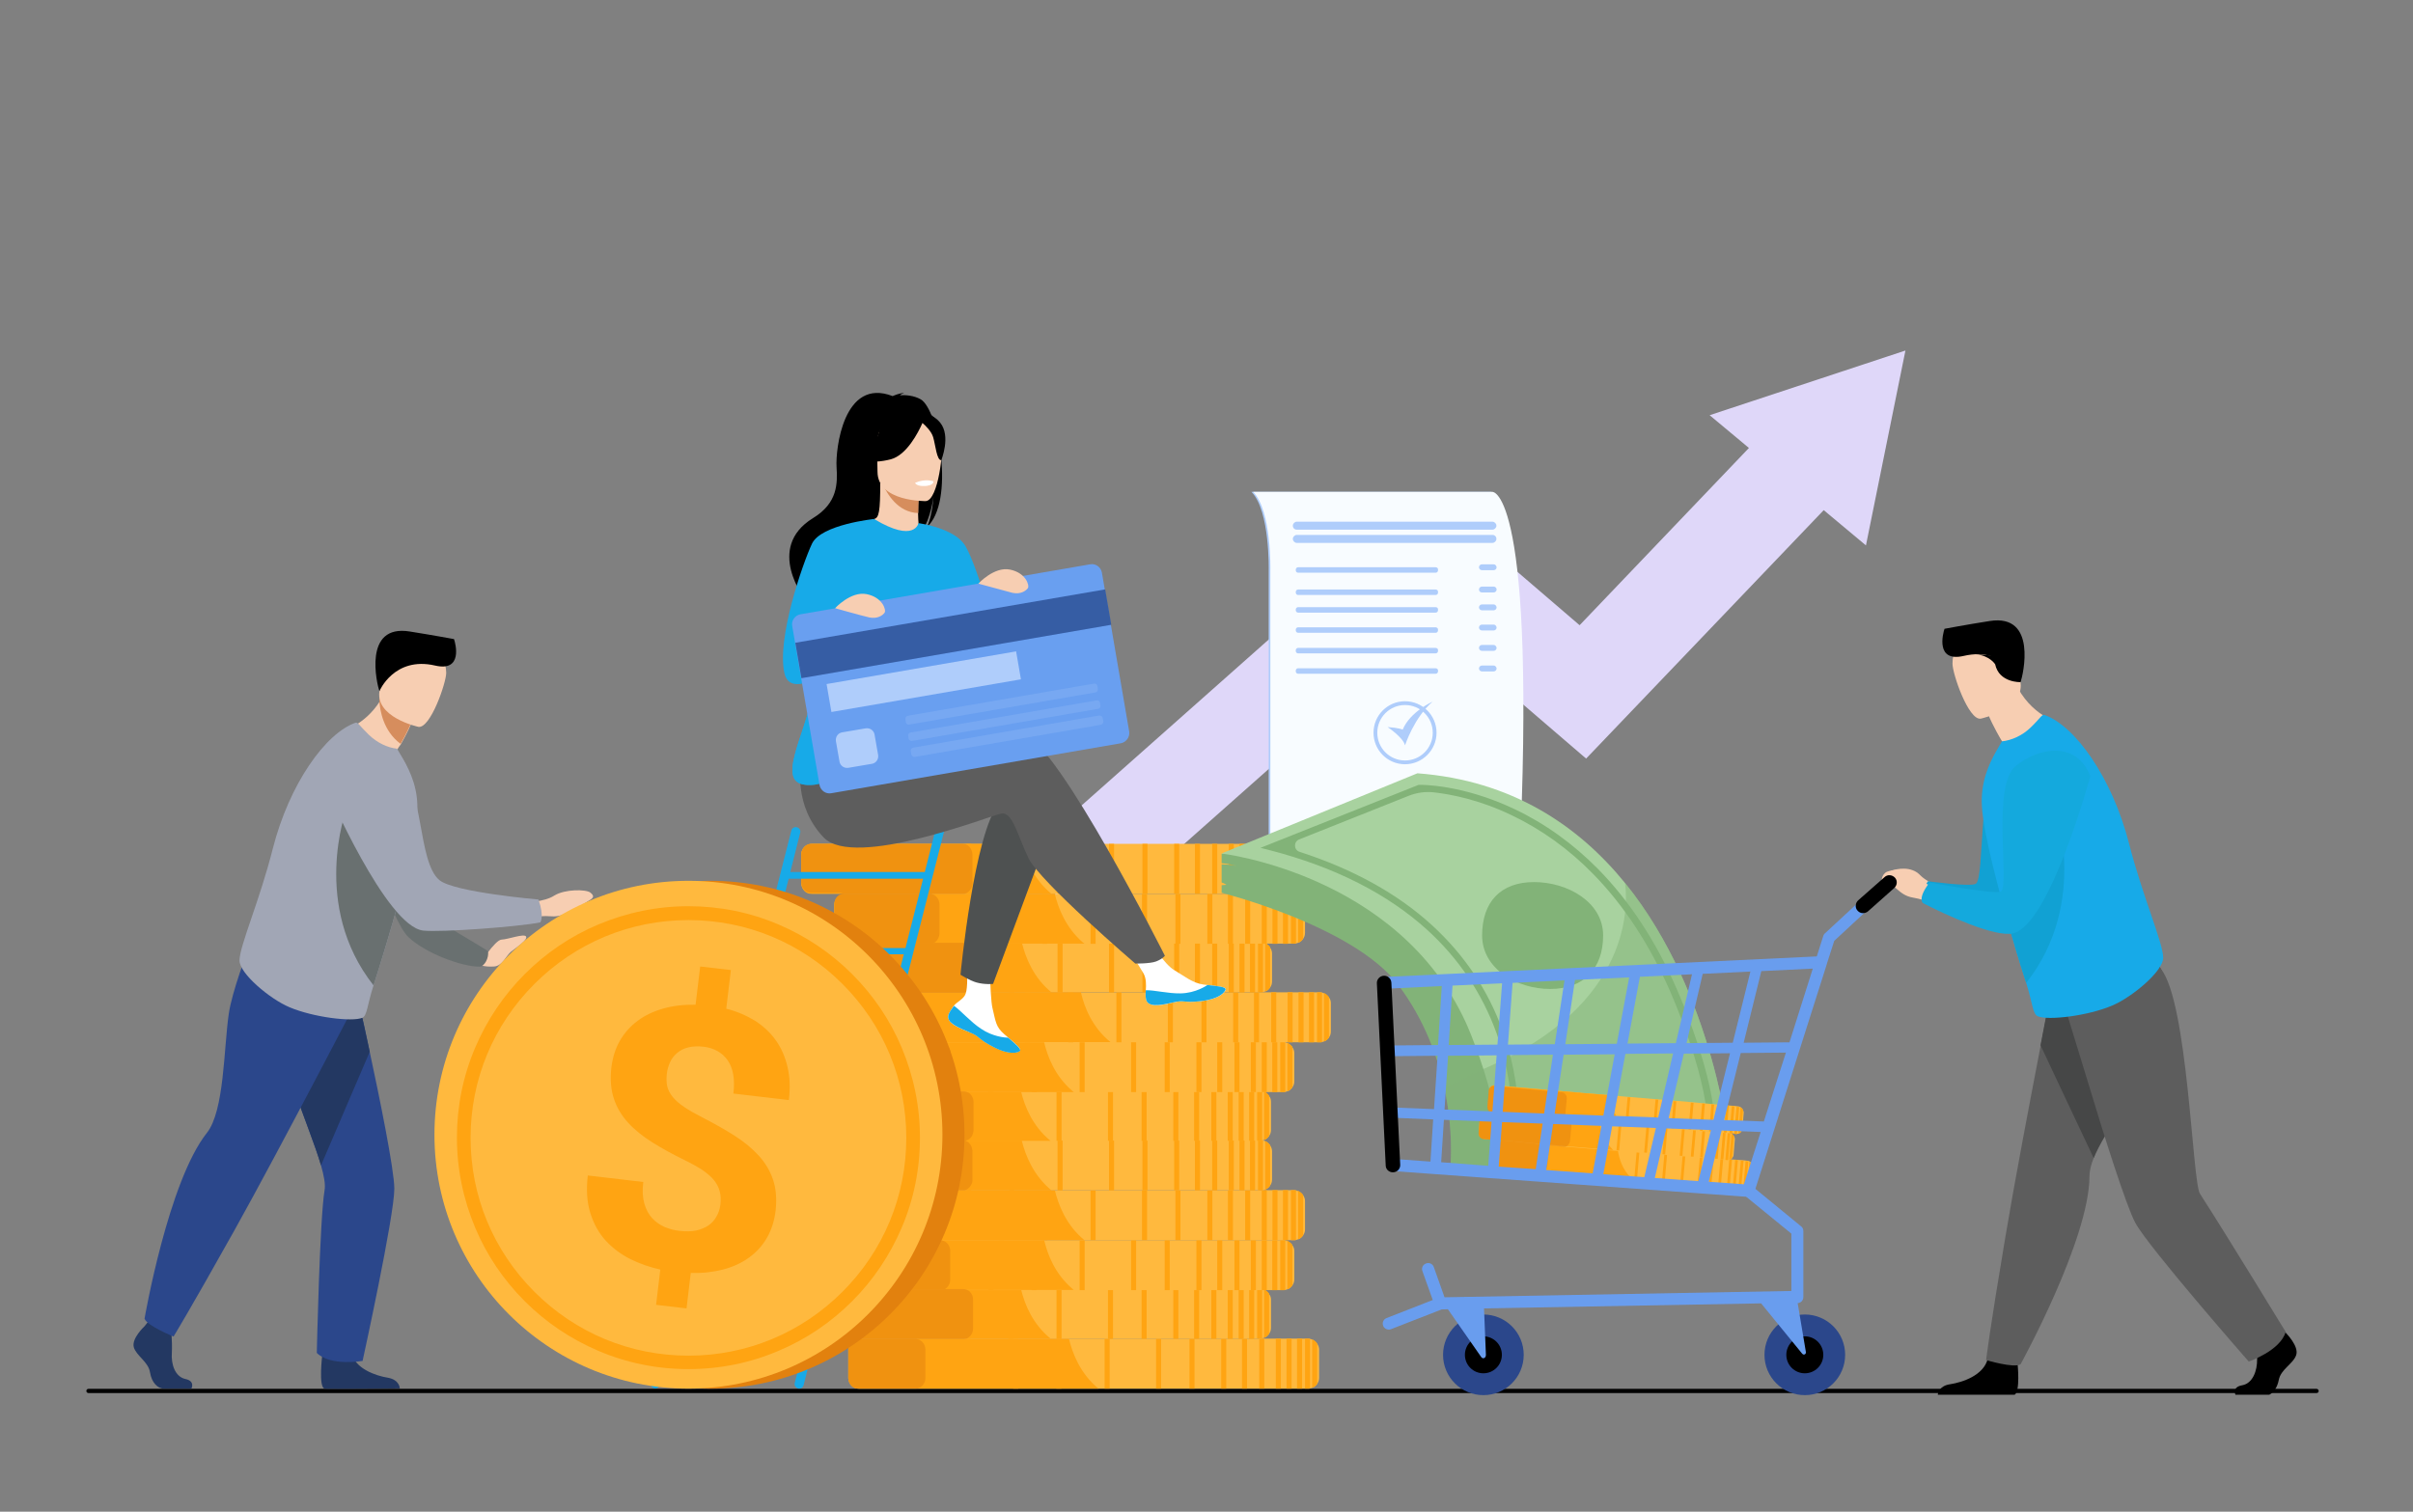 <?xml version="1.0" encoding="UTF-8"?> <!-- Generator: Adobe Illustrator 19.0.0, SVG Export Plug-In . SVG Version: 6.00 Build 0) --> <svg xmlns="http://www.w3.org/2000/svg" xmlns:xlink="http://www.w3.org/1999/xlink" version="1.1" x="0px" y="0px" viewBox="0 0 1148.6 719.8" style="enable-background:new 0 0 1148.6 719.8;" xml:space="preserve"><rect x="0" y="0" width="1148.6" height="719.8" fill="#808080" stroke="none"/> <style type="text/css"> .st0{fill:#DFD7F9;} .st1{fill:#AFCDFB;} .st2{fill:#F8FCFF;} .st3{fill:#FFB93E;} .st4{fill:#FFA412;} .st5{fill:#233862;} .st6{fill:#2B478B;} .st7{fill:#F7CEB2;} .st8{fill:#697070;} .st9{fill:#A1A6B5;} .st10{fill:#D68D5D;} .st11{opacity:0.5;fill:#E2810E;} .st12{fill:#17AAE8;} .st13{fill:#E2810E;} .st14{fill:#FFFFFF;} .st15{fill:#4E5151;} .st16{fill:#5D5D5D;} .st17{fill:#B5453C;} .st18{fill:#699FF0;} .st19{fill:#365DA4;} .st20{opacity:0.2;fill:#AFCDFB;} .st21{fill:#11A1D3;} .st22{fill:#464747;} .st23{fill:#14A9DD;} .st24{fill:#82B378;} .st25{fill:#A8D29F;} .st26{opacity:0.5;fill:#82B378;} .st27{fill:#699DEE;} </style> <g id="_x3C_Layer_x3E_"> </g> <g id="Слой_2"> <polygon class="st0" points="907,166.9 813.8,197.7 832.5,213.3 751.9,297.7 680.6,236.5 486.9,408.3 517.5,442.8 681.1,297.7 755,361.2 868.1,242.9 888.2,259.7 "></polygon> <g> <path class="st1" d="M595.7,234.2h113.9c0,0,21.3-1.6,12.7,179.7H603.9V271.7C603.9,271.7,604.6,243.2,595.7,234.2z"></path> <path class="st2" d="M596.5,234.2h113.9c0,0,21.3-1.6,12.7,179.7H604.7V271.7C604.7,271.7,605.4,243.2,596.5,234.2z"></path> <g> <path class="st1" d="M668.8,363.9c-8.3,0-15-6.7-15-15c0-8.3,6.7-15,15-15c8.3,0,15,6.7,15,15C683.8,357.2,677,363.9,668.8,363.9 z M668.8,335.7c-7.3,0-13.2,5.9-13.2,13.2c0,7.3,5.9,13.2,13.2,13.2c7.3,0,13.2-5.9,13.2-13.2C682,341.6,676.1,335.7,668.8,335.7 z"></path> </g> <g> <path class="st1" d="M617.3,252.2h93.1c1,0,1.9-0.9,1.9-1.9c0-1-0.9-1.9-1.9-1.9h-93.1c-1,0-1.9,0.9-1.9,1.9 C615.4,251.4,616.2,252.2,617.3,252.2z"></path> <path class="st1" d="M683.4,270.1h-65.5c-0.6,0-1.1,0.5-1.1,1.1v0.4c0,0.6,0.5,1.1,1.1,1.1h65.5c0.6,0,1.1-0.5,1.1-1.1v-0.4 C684.6,270.6,684,270.1,683.4,270.1z"></path> <path class="st1" d="M711,268.7h-5.6c-0.7,0-1.4,0.6-1.4,1.4c0,0.7,0.6,1.4,1.4,1.4h5.6c0.7,0,1.4-0.6,1.4-1.4 C712.3,269.3,711.7,268.7,711,268.7z"></path> <path class="st1" d="M683.4,280.7h-65.5c-0.6,0-1.1,0.5-1.1,1.1v0.4c0,0.6,0.5,1.1,1.1,1.1h65.5c0.6,0,1.1-0.5,1.1-1.1v-0.4 C684.6,281.2,684,280.7,683.4,280.7z"></path> <path class="st1" d="M711,279.3h-5.6c-0.7,0-1.4,0.6-1.4,1.4s0.6,1.4,1.4,1.4h5.6c0.7,0,1.4-0.6,1.4-1.4S711.7,279.3,711,279.3z"></path> <path class="st1" d="M683.4,289.1h-65.5c-0.6,0-1.1,0.5-1.1,1.1v0.4c0,0.6,0.5,1.1,1.1,1.1h65.5c0.6,0,1.1-0.5,1.1-1.1v-0.4 C684.6,289.6,684,289.1,683.4,289.1z"></path> <path class="st1" d="M711,287.8h-5.6c-0.7,0-1.4,0.6-1.4,1.4c0,0.7,0.6,1.4,1.4,1.4h5.6c0.7,0,1.4-0.6,1.4-1.4 C712.3,288.4,711.7,287.8,711,287.8z"></path> <path class="st1" d="M683.4,298.7h-65.5c-0.6,0-1.1,0.5-1.1,1.1v0.4c0,0.6,0.5,1.1,1.1,1.1h65.5c0.6,0,1.1-0.5,1.1-1.1v-0.4 C684.6,299.3,684,298.7,683.4,298.7z"></path> <path class="st1" d="M711,297.4h-5.6c-0.7,0-1.4,0.6-1.4,1.4c0,0.7,0.6,1.4,1.4,1.4h5.6c0.7,0,1.4-0.6,1.4-1.4 C712.3,298,711.7,297.4,711,297.4z"></path> <path class="st1" d="M683.4,308.5h-65.5c-0.6,0-1.1,0.5-1.1,1.1v0.4c0,0.6,0.5,1.1,1.1,1.1h65.5c0.6,0,1.1-0.5,1.1-1.1v-0.4 C684.6,309,684,308.5,683.4,308.5z"></path> <path class="st1" d="M711,307.1h-5.6c-0.7,0-1.4,0.6-1.4,1.4c0,0.7,0.6,1.4,1.4,1.4h5.6c0.7,0,1.4-0.6,1.4-1.4 C712.3,307.7,711.7,307.1,711,307.1z"></path> <path class="st1" d="M683.4,318.2h-65.5c-0.6,0-1.1,0.5-1.1,1.1v0.4c0,0.6,0.5,1.1,1.1,1.1h65.5c0.6,0,1.1-0.5,1.1-1.1v-0.4 C684.6,318.7,684,318.2,683.4,318.2z"></path> <path class="st1" d="M711,316.9h-5.6c-0.7,0-1.4,0.6-1.4,1.4c0,0.7,0.6,1.4,1.4,1.4h5.6c0.7,0,1.4-0.6,1.4-1.4 C712.3,317.5,711.7,316.9,711,316.9z"></path> <path class="st1" d="M710.4,254.7h-93.1c-1,0-1.9,0.9-1.9,1.9c0,1,0.9,1.9,1.9,1.9h93.1c1,0,1.9-0.9,1.9-1.9 C712.3,255.5,711.5,254.7,710.4,254.7z"></path> <path class="st1" d="M667.7,347.4c0,0-2.1-0.9-7.2-1.2c0,0,7.4,4.9,8.3,8.7c0,0,4.3-13.2,13.1-20.8 C681.9,334.1,671.2,338.9,667.7,347.4z"></path> </g> </g> <path d="M1102.7,663.3H42.1c-0.6,0-1-0.5-1-1l0,0c0-0.6,0.5-1,1-1h1060.6c0.6,0,1,0.5,1,1l0,0 C1103.8,662.8,1103.3,663.3,1102.7,663.3z"></path> <g> <g> <path class="st3" d="M627.9,642.6V656c0,1.1-0.3,2.1-0.9,2.9c-0.6,0.9-1.4,1.6-2.4,1.9c-0.3,0.1-0.6,0.2-0.9,0.3 c-0.3,0.1-0.6,0.1-0.9,0.1H409c-2.8,0-5-2.2-5.2-4.9c0-0.1,0-0.2,0-0.3v-13.4c0-0.1,0-0.2,0-0.3c0.1-2.7,2.4-4.9,5.2-4.9h213.7 c0.3,0,0.6,0,0.9,0.1c0.3,0.1,0.6,0.1,0.9,0.3c1,0.4,1.8,1.1,2.4,1.9C627.5,640.5,627.9,641.5,627.9,642.6z"></path> <path class="st4" d="M522.9,661.2H408.4c-2.5,0-4.5-2.2-4.6-4.9c0-0.1,0-0.2,0-0.3v-13.4c0-0.1,0-0.2,0-0.3 c0.1-2.7,2.2-4.9,4.6-4.9h100.4C510.5,644.4,514.2,654.1,522.9,661.2z"></path> <g> <rect x="599.4" y="637.4" class="st4" width="2.4" height="23.8"></rect> <rect x="591.2" y="637.4" class="st4" width="2.4" height="23.8"></rect> <rect x="581.3" y="637.4" class="st4" width="2.4" height="23.8"></rect> <rect x="566.2" y="637.4" class="st4" width="2.4" height="23.8"></rect> <rect x="550.3" y="637.4" class="st4" width="2.4" height="23.8"></rect> <rect x="525.8" y="637.4" class="st4" width="2.4" height="23.8"></rect> <rect x="502.8" y="637.4" class="st4" width="2.4" height="23.8"></rect> <rect x="482.3" y="637.4" class="st4" width="2.4" height="23.8"></rect> <rect x="607.3" y="637.4" class="st4" width="2.4" height="23.8"></rect> <rect x="612.4" y="637.4" class="st4" width="2.4" height="23.8"></rect> <rect x="617.4" y="637.4" class="st4" width="2.4" height="23.8"></rect> <path class="st4" d="M623.6,637.5v23.6c-0.3,0.1-0.6,0.1-0.9,0.1h-1.5v-23.8h1.5C623,637.4,623.3,637.4,623.6,637.5z"></path> <path class="st4" d="M627,639.7v19.2c-0.6,0.9-1.4,1.6-2.4,1.9v-23.1C625.5,638.1,626.4,638.8,627,639.7z"></path> </g> </g> <g> <path class="st3" d="M605,618.8v13.4c0,1.1-0.3,2.1-0.9,2.9c-0.6,0.9-1.4,1.6-2.4,1.9c-0.3,0.1-0.6,0.2-0.9,0.3 c-0.3,0.1-0.6,0.1-0.9,0.1H386.1c-2.8,0-5-2.2-5.2-4.9c0-0.1,0-0.2,0-0.3v-13.4c0-0.1,0-0.2,0-0.3c0.1-2.7,2.4-4.9,5.2-4.9h213.7 c0.1,0,0.3,0,0.4,0c0.1,0,0.1,0,0.2,0c0.1,0,0.1,0,0.2,0c0,0,0.1,0,0.1,0c0.3,0.1,0.6,0.1,0.9,0.3c0,0,0.1,0,0.1,0.1 c0,0,0.1,0,0.1,0.1c0.1,0,0.2,0.1,0.3,0.1c0,0,0.1,0.1,0.1,0.1c0,0,0.1,0,0.1,0.1c0.1,0,0.2,0.1,0.2,0.2c0.1,0.1,0.2,0.1,0.3,0.2 c0.1,0.1,0.1,0.1,0.2,0.2c0,0,0,0,0,0c0,0,0.1,0.1,0.1,0.1c0.1,0.1,0.3,0.3,0.4,0.4c0,0,0.1,0.1,0.1,0.1c0,0,0.1,0.1,0.1,0.1 c0.1,0.1,0.1,0.2,0.2,0.3C604.7,616.8,605,617.8,605,618.8z"></path> <path class="st4" d="M500.1,637.4H385.6c-2.5,0-4.5-2.2-4.6-4.9c0-0.1,0-0.2,0-0.3v-13.4c0-0.1,0-0.2,0-0.3 c0.1-2.7,2.1-4.9,4.6-4.9H486c0,0.2,0.1,0.4,0.1,0.6C487.8,621.2,491.6,630.5,500.1,637.4z"></path> <g> <rect x="576.6" y="613.7" class="st4" width="2.4" height="23.8"></rect> <rect x="568.4" y="613.7" class="st4" width="2.4" height="23.8"></rect> <rect x="558.5" y="613.7" class="st4" width="2.4" height="23.8"></rect> <rect x="543.4" y="613.7" class="st4" width="2.4" height="23.8"></rect> <rect x="527.4" y="613.7" class="st4" width="2.4" height="23.8"></rect> <rect x="502.9" y="613.7" class="st4" width="2.4" height="23.8"></rect> <rect x="480" y="613.7" class="st4" width="2.4" height="23.8"></rect> <rect x="459.5" y="613.7" class="st4" width="2.4" height="23.8"></rect> <rect x="584.4" y="613.7" class="st4" width="2.4" height="23.8"></rect> <rect x="589.6" y="613.7" class="st4" width="2.4" height="23.8"></rect> <rect x="594.6" y="613.7" class="st4" width="2.4" height="23.8"></rect> <path class="st4" d="M600.8,613.7v23.6c-0.3,0.1-0.6,0.1-0.9,0.1h-1.5v-23.8h1.5C600.2,613.7,600.5,613.7,600.8,613.7z"></path> <path class="st4" d="M604.1,615.9v19.2c-0.6,0.9-1.4,1.6-2.4,1.9V614C602.7,614.4,603.5,615.1,604.1,615.9z"></path> </g> </g> <g> <path class="st3" d="M616.1,595.7v13.4c0,1.1-0.3,2.1-0.9,2.9c-0.6,0.9-1.4,1.6-2.4,1.9c-0.3,0.1-0.6,0.2-0.9,0.3 c-0.3,0.1-0.6,0.1-0.9,0.1H397.2c-0.9,0-1.7-0.2-2.4-0.6c-1.5-0.8-2.6-2.3-2.8-4.1c0-0.1,0-0.2,0-0.2c0-0.1,0-0.2,0-0.3v-13.4 c0-0.1,0-0.2,0-0.3c0.1-2.7,2.4-4.9,5.2-4.9h213.7c0.3,0,0.6,0,0.9,0.1c0.3,0.1,0.6,0.1,0.9,0.3c1,0.4,1.8,1.1,2.4,1.9 C615.7,593.6,616.1,594.6,616.1,595.7z"></path> <path class="st4" d="M511.1,614.2H396.6c-0.8,0-1.5-0.2-2.1-0.6c-1.4-0.8-2.3-2.3-2.5-4.1c0-0.1,0-0.2,0-0.2c0-0.1,0-0.2,0-0.3 v-13.4c0-0.1,0-0.2,0-0.3c0.1-2.7,2.2-4.9,4.6-4.9h100.4c1.6,6.8,5.1,16.1,13.4,23.2C510.6,613.9,510.9,614,511.1,614.2z"></path> <g> <rect x="587.6" y="590.5" class="st4" width="2.4" height="23.8"></rect> <rect x="579.4" y="590.5" class="st4" width="2.4" height="23.8"></rect> <rect x="569.5" y="590.5" class="st4" width="2.4" height="23.8"></rect> <rect x="554.4" y="590.5" class="st4" width="2.4" height="23.8"></rect> <rect x="538.4" y="590.5" class="st4" width="2.4" height="23.8"></rect> <rect x="513.9" y="590.5" class="st4" width="2.4" height="23.8"></rect> <rect x="491" y="590.5" class="st4" width="2.4" height="23.8"></rect> <rect x="470.5" y="590.5" class="st4" width="2.4" height="23.8"></rect> <rect x="595.4" y="590.5" class="st4" width="2.4" height="23.8"></rect> <rect x="600.6" y="590.5" class="st4" width="2.4" height="23.8"></rect> <rect x="605.6" y="590.5" class="st4" width="2.4" height="23.8"></rect> <path class="st4" d="M611.8,590.6v23.6c-0.3,0.1-0.6,0.1-0.9,0.1h-1.5v-23.8h1.5C611.2,590.5,611.5,590.5,611.8,590.6z"></path> <path class="st4" d="M615.2,592.8V612c-0.6,0.9-1.4,1.6-2.4,1.9v-23.1C613.7,591.2,614.6,591.9,615.2,592.8z"></path> </g> </g> <g> <path class="st3" d="M621.2,571.9v13.4c0,1.1-0.3,2.1-0.9,2.9c-0.6,0.9-1.4,1.6-2.4,1.9c-0.3,0.1-0.6,0.2-0.9,0.3 c-0.3,0.1-0.6,0.1-0.9,0.1H402.3c-2.8,0-5-2.2-5.2-4.9c0-0.1,0-0.2,0-0.3v-13.4c0-0.1,0-0.2,0-0.3c0.1-2.5,2.1-4.6,4.6-4.9 c0.2,0,0.4,0,0.6,0H616c0.3,0,0.6,0,0.9,0.1c0.3,0.1,0.6,0.1,0.9,0.3c1,0.4,1.8,1.1,2.4,1.9C620.8,569.8,621.2,570.8,621.2,571.9 z"></path> <path class="st4" d="M516.2,590.5H401.7c-2.5,0-4.5-2.2-4.6-4.9c0-0.1,0-0.2,0-0.3v-13.4c0-0.1,0-0.2,0-0.3 c0.1-2.5,1.9-4.6,4.1-4.9c0.2,0,0.4,0,0.5,0h100.4c0,0,0,0,0,0C503.8,573.7,507.5,583.4,516.2,590.5z"></path> <g> <rect x="592.7" y="566.7" class="st4" width="2.4" height="23.8"></rect> <rect x="584.5" y="566.7" class="st4" width="2.4" height="23.8"></rect> <rect x="574.7" y="566.7" class="st4" width="2.4" height="23.8"></rect> <rect x="559.5" y="566.7" class="st4" width="2.4" height="23.8"></rect> <rect x="543.6" y="566.7" class="st4" width="2.4" height="23.8"></rect> <rect x="519.1" y="566.7" class="st4" width="2.4" height="23.8"></rect> <rect x="496.1" y="566.7" class="st4" width="2.4" height="23.8"></rect> <rect x="475.6" y="566.7" class="st4" width="2.4" height="23.8"></rect> <rect x="600.6" y="566.7" class="st4" width="2.4" height="23.8"></rect> <rect x="605.7" y="566.7" class="st4" width="2.4" height="23.8"></rect> <rect x="610.7" y="566.7" class="st4" width="2.4" height="23.8"></rect> <path class="st4" d="M616.9,566.8v23.6c-0.3,0.1-0.6,0.1-0.9,0.1h-1.5v-23.8h1.5C616.3,566.7,616.6,566.8,616.9,566.8z"></path> <path class="st4" d="M620.3,569v19.2c-0.6,0.9-1.4,1.6-2.4,1.9v-23.1C618.9,567.5,619.7,568.1,620.3,569z"></path> </g> </g> <g> <path class="st3" d="M605.5,548.2v13.4c0,1.1-0.3,2.1-0.9,2.9c-0.6,0.9-1.4,1.6-2.4,1.9c-0.3,0.1-0.6,0.2-0.9,0.3 c-0.1,0-0.2,0-0.3,0c-0.1,0-0.1,0-0.2,0c-0.1,0-0.1,0-0.2,0c-0.1,0-0.2,0-0.3,0H386.6c-2.8,0-5-2.2-5.2-4.9c0-0.1,0-0.2,0-0.3 v-13.4c0-0.1,0-0.2,0-0.3c0-0.1,0-0.1,0-0.2c0.2-2.2,1.8-4,3.9-4.5c0.1,0,0.1,0,0.2,0c0.4-0.1,0.7-0.1,1.1-0.1h213.7 c0.2,0,0.3,0,0.5,0c0.1,0,0.1,0,0.2,0h0c0.1,0,0.2,0,0.2,0c0.3,0.1,0.6,0.1,0.9,0.3c1,0.4,1.8,1.1,2.4,1.9 C605.1,546.1,605.5,547.1,605.5,548.2z"></path> <path class="st4" d="M500.5,566.8H386c-2.5,0-4.5-2.2-4.6-4.9c0-0.1,0-0.2,0-0.3v-13.4c0-0.1,0-0.2,0-0.3c0-0.1,0-0.1,0-0.2 c0.2-2.2,1.7-4.1,3.6-4.6c0.1,0,0.1,0,0.2,0c0.3-0.1,0.5-0.1,0.8-0.1h100.4c0,0.1,0,0.1,0,0.2 C488.1,550.1,491.9,559.7,500.5,566.8C500.5,566.7,500.5,566.7,500.5,566.8z"></path> <g> <rect x="577" y="543" class="st4" width="2.4" height="23.8"></rect> <rect x="568.8" y="543" class="st4" width="2.4" height="23.8"></rect> <rect x="558.9" y="543" class="st4" width="2.4" height="23.8"></rect> <rect x="543.8" y="543" class="st4" width="2.4" height="23.8"></rect> <rect x="527.9" y="543" class="st4" width="2.4" height="23.8"></rect> <rect x="503.4" y="543" class="st4" width="2.4" height="23.8"></rect> <rect x="480.4" y="543" class="st4" width="2.4" height="23.8"></rect> <rect x="459.9" y="543" class="st4" width="2.4" height="23.8"></rect> <rect x="584.9" y="543" class="st4" width="2.4" height="23.8"></rect> <rect x="590" y="543" class="st4" width="2.4" height="23.8"></rect> <rect x="595" y="543" class="st4" width="2.4" height="23.8"></rect> <path class="st4" d="M601.2,543.1v23.6c-0.3,0.1-0.6,0.1-0.9,0.1h-1.5V543h1.5C600.6,543,600.9,543,601.2,543.1z"></path> <path class="st4" d="M604.6,545.3v19.2c-0.6,0.9-1.4,1.6-2.4,1.9v-23.1C603.1,543.7,604,544.4,604.6,545.3z"></path> </g> </g> <g> <path class="st3" d="M605,524.6V538c0,1.1-0.3,2.1-0.9,2.9c-0.6,0.9-1.4,1.6-2.4,1.9c-0.2,0.1-0.5,0.2-0.7,0.2h0 c-0.1,0-0.1,0-0.2,0c-0.3,0.1-0.6,0.1-0.9,0.1H386.1c-0.2,0-0.5,0-0.7,0c-0.1,0-0.2,0-0.3,0c-2.3-0.4-4.1-2.4-4.2-4.8 c0-0.1,0-0.2,0-0.3v-13.4c0-0.1,0-0.2,0-0.3c0.1-2.7,2.4-4.9,5.2-4.9h213.7c0.1,0,0.3,0,0.4,0c0.1,0,0.1,0,0.2,0 c0.1,0,0.1,0,0.2,0c0,0,0.1,0,0.1,0c0.3,0.1,0.6,0.1,0.9,0.3c0,0,0.1,0,0.1,0.1c0,0,0.1,0,0.1,0.1c0.1,0,0.2,0.1,0.3,0.1 c0.1,0.1,0.2,0.1,0.3,0.2c0.1,0,0.2,0.1,0.2,0.2c0.1,0.1,0.2,0.1,0.3,0.2c0.1,0.1,0.1,0.1,0.2,0.2c0,0,0,0,0,0 c0,0,0.1,0.1,0.1,0.1c0.1,0.1,0.3,0.3,0.4,0.4c0,0,0.1,0.1,0.1,0.1c0,0,0.1,0.1,0.1,0.1c0.1,0.1,0.1,0.2,0.2,0.3 C604.7,522.5,605,523.5,605,524.6z"></path> <path class="st4" d="M500.1,543.2H385.6c-0.1,0-0.2,0-0.3,0c-0.1,0-0.2,0-0.3,0c-2.2-0.3-3.9-2.4-4-4.9c0-0.1,0-0.2,0-0.3v-13.4 c0-0.1,0-0.2,0-0.3c0.1-2.7,2.1-4.9,4.6-4.9H486c0,0.2,0.1,0.4,0.1,0.6c1.7,6.9,5.4,16.1,13.7,23 C499.9,543.1,500,543.1,500.1,543.2z"></path> <g> <rect x="576.6" y="519.4" class="st4" width="2.4" height="23.8"></rect> <rect x="568.4" y="519.4" class="st4" width="2.4" height="23.8"></rect> <rect x="558.5" y="519.4" class="st4" width="2.4" height="23.8"></rect> <rect x="543.4" y="519.4" class="st4" width="2.4" height="23.8"></rect> <rect x="527.4" y="519.4" class="st4" width="2.4" height="23.8"></rect> <rect x="502.9" y="519.4" class="st4" width="2.4" height="23.8"></rect> <rect x="480" y="519.4" class="st4" width="2.4" height="23.8"></rect> <rect x="459.5" y="519.4" class="st4" width="2.4" height="23.8"></rect> <rect x="584.4" y="519.4" class="st4" width="2.4" height="23.8"></rect> <rect x="589.6" y="519.4" class="st4" width="2.4" height="23.8"></rect> <rect x="594.6" y="519.4" class="st4" width="2.4" height="23.8"></rect> <path class="st4" d="M600.8,519.5v23.6c-0.3,0.1-0.6,0.1-0.9,0.1h-1.5v-23.8h1.5C600.2,519.4,600.5,519.4,600.8,519.5z"></path> <path class="st4" d="M604.1,521.7v19.2c-0.6,0.9-1.4,1.6-2.4,1.9v-23.1C602.7,520.1,603.5,520.8,604.1,521.7z"></path> </g> </g> <g> <path class="st3" d="M616.1,501.4v13.4c0,1.1-0.3,2.1-0.9,2.9c-0.6,0.9-1.4,1.6-2.4,1.9c-0.3,0.1-0.6,0.2-0.9,0.3 c-0.3,0.1-0.6,0.1-0.9,0.1H397.2c-0.9,0-1.7-0.2-2.4-0.6c-1.5-0.8-2.6-2.3-2.8-4.1c0-0.1,0-0.2,0-0.2c0-0.1,0-0.2,0-0.3v-13.4 c0-0.1,0-0.2,0-0.3c0.1-2.7,2.4-4.9,5.2-4.9h213.7c0.3,0,0.6,0,0.9,0.1c0.3,0.1,0.6,0.1,0.9,0.3c1,0.4,1.8,1.1,2.4,1.9 C615.7,499.4,616.1,500.3,616.1,501.4z"></path> <path class="st4" d="M511.1,520H396.6c-0.8,0-1.5-0.2-2.1-0.6c-1.4-0.8-2.3-2.3-2.5-4.1c0-0.1,0-0.2,0-0.2c0-0.1,0-0.2,0-0.3 v-13.4c0-0.1,0-0.2,0-0.3c0.1-2.7,2.2-4.9,4.6-4.9h100.4c1.6,6.8,5.1,16.1,13.4,23.2C510.6,519.6,510.9,519.8,511.1,520z"></path> <g> <rect x="587.6" y="496.2" class="st4" width="2.4" height="23.8"></rect> <rect x="579.4" y="496.2" class="st4" width="2.4" height="23.8"></rect> <rect x="569.5" y="496.2" class="st4" width="2.4" height="23.8"></rect> <rect x="554.4" y="496.2" class="st4" width="2.4" height="23.8"></rect> <rect x="538.4" y="496.2" class="st4" width="2.4" height="23.8"></rect> <rect x="513.9" y="496.2" class="st4" width="2.4" height="23.8"></rect> <rect x="491" y="496.2" class="st4" width="2.4" height="23.8"></rect> <rect x="470.5" y="496.2" class="st4" width="2.4" height="23.8"></rect> <rect x="595.4" y="496.2" class="st4" width="2.4" height="23.8"></rect> <rect x="600.6" y="496.2" class="st4" width="2.4" height="23.8"></rect> <rect x="605.6" y="496.2" class="st4" width="2.4" height="23.8"></rect> <path class="st4" d="M611.8,496.3v23.6c-0.3,0.1-0.6,0.1-0.9,0.1h-1.5v-23.8h1.5C611.2,496.2,611.5,496.3,611.8,496.3z"></path> <path class="st4" d="M615.2,498.5v19.2c-0.6,0.9-1.4,1.6-2.4,1.9v-23.1C613.7,497,614.6,497.7,615.2,498.5z"></path> </g> </g> <g> <path class="st3" d="M633.5,477.7v13.4c0,1.1-0.3,2.1-0.9,2.9c-0.6,0.9-1.4,1.6-2.4,1.9c-0.3,0.1-0.6,0.2-0.9,0.3 c-0.3,0.1-0.6,0.1-0.9,0.1H414.6c-2.8,0-5-2.2-5.2-4.9c0-0.1,0-0.2,0-0.3v-13.4c0-0.1,0-0.2,0-0.3c0.1-2.5,2.1-4.6,4.6-4.9 c0.2,0,0.4,0,0.6,0h213.7c0.3,0,0.6,0,0.9,0.1c0.3,0.1,0.6,0.1,0.9,0.3c1,0.4,1.8,1.1,2.4,1.9 C633.2,475.6,633.5,476.6,633.5,477.7z"></path> <path class="st4" d="M528.6,496.2H414.1c-2.5,0-4.5-2.2-4.6-4.9c0-0.1,0-0.2,0-0.3v-13.4c0-0.1,0-0.2,0-0.3 c0.1-2.5,1.9-4.6,4.1-4.9c0.2,0,0.4,0,0.5,0h100.4c0,0,0,0,0,0C516.1,479.5,519.9,489.2,528.6,496.2z"></path> <g> <rect x="605.1" y="472.5" class="st4" width="2.4" height="23.8"></rect> <rect x="596.9" y="472.5" class="st4" width="2.4" height="23.8"></rect> <rect x="587" y="472.5" class="st4" width="2.4" height="23.8"></rect> <rect x="571.9" y="472.5" class="st4" width="2.4" height="23.8"></rect> <rect x="555.9" y="472.5" class="st4" width="2.4" height="23.8"></rect> <rect x="531.4" y="472.5" class="st4" width="2.4" height="23.8"></rect> <rect x="508.5" y="472.5" class="st4" width="2.4" height="23.8"></rect> <rect x="488" y="472.5" class="st4" width="2.4" height="23.8"></rect> <rect x="612.9" y="472.5" class="st4" width="2.4" height="23.8"></rect> <rect x="618.1" y="472.5" class="st4" width="2.4" height="23.8"></rect> <rect x="623.1" y="472.5" class="st4" width="2.4" height="23.8"></rect> <path class="st4" d="M629.3,472.6v23.6c-0.3,0.1-0.6,0.1-0.9,0.1h-1.5v-23.8h1.5C628.7,472.5,629,472.5,629.3,472.6z"></path> <path class="st4" d="M632.6,474.8V494c-0.6,0.9-1.4,1.6-2.4,1.9v-23.1C631.2,473.2,632,473.9,632.6,474.8z"></path> </g> </g> <g> <path class="st3" d="M605.5,453.9v13.4c0,1.1-0.3,2.1-0.9,2.9c-0.6,0.9-1.4,1.6-2.4,1.9c-0.3,0.1-0.6,0.2-0.9,0.3 c-0.1,0-0.2,0-0.3,0c-0.1,0-0.2,0-0.2,0c0,0-0.1,0-0.1,0c-0.1,0-0.2,0-0.3,0H386.6c-2.8,0-5-2.2-5.2-4.9c0-0.1,0-0.2,0-0.3v-13.4 c0-0.1,0-0.2,0-0.3c0.1-2.7,2.4-4.9,5.2-4.9h213.7c0.1,0,0.2,0,0.3,0c0.2,0,0.4,0,0.6,0.1c0.3,0.1,0.6,0.1,0.9,0.3 c0.2,0.1,0.3,0.1,0.4,0.2c0.1,0,0.2,0.1,0.3,0.1c0,0,0,0,0,0c0.1,0.1,0.2,0.1,0.3,0.2c0,0,0,0,0,0c0.1,0.1,0.2,0.1,0.2,0.2 c0.2,0.1,0.4,0.3,0.5,0.4c0.1,0,0.1,0.1,0.1,0.2c0,0,0,0,0,0c0,0,0.1,0.1,0.1,0.1c0,0,0,0,0,0c0.1,0.1,0.1,0.1,0.2,0.2 c0.1,0.1,0.1,0.2,0.2,0.3C605.1,451.9,605.5,452.9,605.5,453.9z"></path> <path class="st4" d="M500.5,472.5H386c-2.5,0-4.5-2.2-4.6-4.9c0-0.1,0-0.2,0-0.3v-13.4c0-0.1,0-0.2,0-0.3 c0.1-2.7,2.2-4.9,4.6-4.9h100.4c0,0.2,0.1,0.4,0.1,0.5C488.3,456.2,492,465.6,500.5,472.5C500.5,472.5,500.5,472.5,500.5,472.5z"></path> <g> <rect x="577" y="448.8" class="st4" width="2.4" height="23.8"></rect> <rect x="568.8" y="448.8" class="st4" width="2.4" height="23.8"></rect> <rect x="558.9" y="448.8" class="st4" width="2.4" height="23.8"></rect> <rect x="543.8" y="448.8" class="st4" width="2.4" height="23.8"></rect> <rect x="527.9" y="448.8" class="st4" width="2.4" height="23.8"></rect> <rect x="503.4" y="448.8" class="st4" width="2.4" height="23.8"></rect> <rect x="480.4" y="448.8" class="st4" width="2.4" height="23.8"></rect> <rect x="459.9" y="448.8" class="st4" width="2.4" height="23.8"></rect> <rect x="584.9" y="448.8" class="st4" width="2.4" height="23.8"></rect> <rect x="590" y="448.8" class="st4" width="2.4" height="23.8"></rect> <rect x="595" y="448.8" class="st4" width="2.4" height="23.8"></rect> <path class="st4" d="M601.2,448.8v23.6c-0.3,0.1-0.6,0.1-0.9,0.1h-1.5v-23.8h1.5C600.6,448.8,600.9,448.8,601.2,448.8z"></path> <path class="st4" d="M604.6,451v19.2c-0.6,0.9-1.4,1.6-2.4,1.9v-23.1C603.1,449.5,604,450.2,604.6,451z"></path> </g> </g> <g> <path class="st3" d="M621.2,430.7v13.4c0,1.1-0.3,2.1-0.9,2.9c-0.6,0.9-1.4,1.6-2.4,1.9c-0.3,0.1-0.6,0.2-0.9,0.3 c-0.3,0.1-0.6,0.1-0.9,0.1H402.3c-0.8,0-1.6-0.2-2.3-0.5c-1.6-0.8-2.7-2.3-2.8-4.1c0-0.1,0-0.1,0-0.2c0-0.1,0-0.2,0-0.3v-13.4 c0-0.1,0-0.2,0-0.3c0.1-2.5,2.1-4.6,4.6-4.9c0.2,0,0.4,0,0.6,0H616c0.3,0,0.6,0,0.9,0.1c0.3,0.1,0.6,0.1,0.9,0.3 c1,0.4,1.8,1.1,2.4,1.9C620.8,428.7,621.2,429.7,621.2,430.7z"></path> <path class="st4" d="M516.2,449.3H401.7c-0.7,0-1.4-0.2-2.1-0.5c-1.4-0.8-2.4-2.3-2.5-4.1c0-0.1,0-0.1,0-0.2c0-0.1,0-0.2,0-0.3 v-13.4c0-0.1,0-0.2,0-0.3c0.1-2.5,1.9-4.6,4.1-4.9c0.2,0,0.4,0,0.5,0h100.4c0,0,0,0,0,0c1.6,6.8,5.2,16.1,13.4,23.2 C515.8,448.9,516,449.1,516.2,449.3z"></path> <g> <rect x="592.7" y="425.6" class="st4" width="2.4" height="23.8"></rect> <rect x="584.5" y="425.6" class="st4" width="2.4" height="23.8"></rect> <rect x="574.7" y="425.6" class="st4" width="2.4" height="23.8"></rect> <rect x="559.5" y="425.6" class="st4" width="2.4" height="23.8"></rect> <rect x="543.6" y="425.6" class="st4" width="2.4" height="23.8"></rect> <rect x="519.1" y="425.6" class="st4" width="2.4" height="23.8"></rect> <rect x="496.1" y="425.6" class="st4" width="2.4" height="23.8"></rect> <rect x="475.6" y="425.6" class="st4" width="2.4" height="23.8"></rect> <rect x="600.6" y="425.6" class="st4" width="2.4" height="23.8"></rect> <rect x="605.7" y="425.6" class="st4" width="2.4" height="23.8"></rect> <rect x="610.7" y="425.6" class="st4" width="2.4" height="23.8"></rect> <path class="st4" d="M616.9,425.6v23.6c-0.3,0.1-0.6,0.1-0.9,0.1h-1.5v-23.8h1.5C616.3,425.6,616.6,425.6,616.9,425.6z"></path> <path class="st4" d="M620.3,427.8V447c-0.6,0.9-1.4,1.6-2.4,1.9v-23.1C618.9,426.3,619.7,427,620.3,427.8z"></path> </g> </g> <g> <path class="st3" d="M605.5,407v13.4c0,1.1-0.3,2.1-0.9,2.9c-0.6,0.9-1.4,1.6-2.4,1.9c-0.3,0.1-0.6,0.2-0.9,0.3 c-0.1,0-0.2,0-0.3,0c-0.1,0-0.1,0-0.2,0c-0.1,0-0.1,0-0.2,0c-0.1,0-0.2,0-0.3,0H386.6c-2.8,0-5-2.2-5.2-4.9c0-0.1,0-0.2,0-0.3 V407c0-0.1,0-0.2,0-0.3c0.1-2.7,2.4-4.9,5.2-4.9h213.7c0.3,0,0.6,0,0.9,0.1c0.3,0.1,0.6,0.1,0.9,0.3c1,0.4,1.8,1.1,2.4,1.9 C605.1,404.9,605.5,405.9,605.5,407z"></path> <path class="st4" d="M500.5,425.6H386c-2.5,0-4.5-2.2-4.6-4.9c0-0.1,0-0.2,0-0.3V407c0-0.1,0-0.2,0-0.3c0.1-2.7,2.2-4.9,4.6-4.9 h100.4C488.1,408.8,491.8,418.5,500.5,425.6C500.5,425.6,500.5,425.6,500.5,425.6z"></path> <g> <rect x="577" y="401.8" class="st4" width="2.4" height="23.8"></rect> <rect x="568.8" y="401.8" class="st4" width="2.4" height="23.8"></rect> <rect x="558.9" y="401.8" class="st4" width="2.4" height="23.8"></rect> <rect x="543.8" y="401.8" class="st4" width="2.4" height="23.8"></rect> <rect x="527.9" y="401.8" class="st4" width="2.4" height="23.8"></rect> <rect x="503.4" y="401.8" class="st4" width="2.4" height="23.8"></rect> <rect x="480.4" y="401.8" class="st4" width="2.4" height="23.8"></rect> <rect x="459.9" y="401.8" class="st4" width="2.4" height="23.8"></rect> <rect x="584.9" y="401.8" class="st4" width="2.4" height="23.8"></rect> <rect x="590" y="401.8" class="st4" width="2.4" height="23.8"></rect> <rect x="595" y="401.8" class="st4" width="2.4" height="23.8"></rect> <path class="st4" d="M601.2,401.9v23.6c-0.3,0.1-0.6,0.1-0.9,0.1h-1.5v-23.8h1.5C600.6,401.8,600.9,401.9,601.2,401.9z"></path> <path class="st4" d="M604.6,404.1v19.2c-0.6,0.9-1.4,1.6-2.4,1.9v-23.1C603.1,402.6,604,403.2,604.6,404.1z"></path> </g> </g> </g> <g id="man_4_"> <path class="st5" d="M153.4,645.2c0,0-1.9,15.3,1.1,16c1.2,0.3,35.8-0.1,35.8-0.1s0-4.1-5.7-5.1c-5.7-0.9-15.6-4.3-17.3-11.8 C165.6,636.7,153.4,645.2,153.4,645.2z"></path> <path class="st6" d="M187.7,566c0,13.1-15.1,82-15.1,82s-15.2,2.7-21.8-3.8c0,0,1.4-63.9,3.7-77.5c0.5-2.8-0.3-6.8-1.7-11.8 c-5.6-19.5-22-52.5-18.3-72c4.7-24.5,38,1.9,38,1.9s1.5,6.6,3.5,16.1C180.5,521.8,187.7,557,187.7,566z"></path> <path class="st5" d="M176,500.8l-23.2,54.1c-5.6-19.5-22-52.5-18.3-72c4.7-24.5,38,1.9,38,1.9S174,491.3,176,500.8z"></path> <path class="st7" d="M228.1,459.4c0,0,7.5-11.8,10.6-12c3.1-0.1,10.7-3,11.7-1.5c1,1.6-4.7,5.3-7.1,7.2s-4.1,6.9-8.2,7.1 C230.8,460.5,228.1,459.4,228.1,459.4z"></path> <path class="st8" d="M175.5,374.2c0,0,16,46.8,23.4,55.7c7.4,8.9,33.2,22,33.4,23.2c0.5,2.8-1.6,7.1-4,7.2c-8.6,0-26-6.5-34-14.2 c-8.5-8.2-22-54.8-22-54.8L175.5,374.2z"></path> <path class="st7" d="M249.8,429.7c0,0,9.2-0.1,14.1-3.3c5-3.1,15.1-3,17.1-1.4c2,1.6,1.7,2.5-0.8,3.9c-2.5,1.4-10.9,8.1-17.8,7.4 c-6.9-0.6-15.1,1.5-15.1,1.5L249.8,429.7z"></path> <path class="st5" d="M68.8,631.5c0,0-6.3,5.8-5.1,10c1.2,4.1,6.9,6.9,7.7,11.9c0.8,5.1,3.8,7.8,6.6,7.8c2.8,0,13.1,0,13.1,0 s2-3.6-2.9-4.6c-4.9-1.1-6.8-7-6.4-12.5c0.3-5.5-0.5-12.9-0.5-12.9L71,628.7L68.8,631.5z"></path> <path class="st6" d="M173.2,470c0,0-39.5,76.2-61.6,115.8c-22.1,39.5-29,50.6-29,50.6s-12.6-5.1-13.8-8.5c0,0,11.3-65.4,29.7-88.5 c8.3-10.5,8-40.2,10.4-56.7c1.6-10.9,9.1-30.2,9.1-30.2L173.2,470z"></path> <path class="st7" d="M188.8,357.4c4.1,4.9,5.6,10,5.6,10c-13.7-0.9-30.7-19.6-30.7-19.6s9.9-2.7,17-13.7c0.4-0.6,0.7-1.1,1-1.7 c1.1-1.9,2-4,2.9-6.3l4.1,7.1l6.8,11.9c0,0-1.4,3.5-4.7,9.3C190.1,355.2,189.5,356.2,188.8,357.4z"></path> <path class="st9" d="M198.6,387.1c-0.4,6.7-2.4,16.8-5.2,28c-1.1,4.3-2.2,8.8-3.5,13.4c-2,7.4-4.1,14.8-6.2,21.7l-0.1,0.2 c-0.2,0.7-0.4,1.5-0.6,2.1c-1.9,6.2-3.6,11.9-5.2,16.7c-3,9.2-3,14.4-5.3,15.4c-4.7,2.1-23.4-0.2-34.7-5 c-9.5-4-23.9-16.2-23.8-22.3c0.1-7.1,9.6-28.4,15.9-53.4c7.8-30.5,25-54.8,39.4-59.8c1.1-0.3,2.2,1.9,6.4,5.9 c3.9,3.7,8.7,6,13.3,6.5l2.7,4.6C195.6,367.8,199.3,376.2,198.6,387.1z"></path> <path class="st8" d="M193.4,415.1c-1.1,4.3-2.2,8.8-3.5,13.4c-2,7.4-4.1,14.8-6.2,21.7l-0.1,0.2c-0.2,0.7-0.4,1.5-0.6,2.1 c-1.9,6.2-3.6,11.9-5.2,16.7c-29.9-38-13-83.6-13-83.6L193.4,415.1z"></path> <path class="st9" d="M155.6,375.7c0,0,28.3,65.6,45.9,67.4c8.7,0.9,45.2-1.8,55.7-3.9c0,0,2-2.7-0.9-10.9c0,0-40-3.4-47.1-9.2 c-10.6-8.7-7.3-45.4-19.7-52.9C177,358.6,159.5,358.7,155.6,375.7z"></path> <path class="st10" d="M195.4,344.9c0,0-1.4,3.5-4.7,9.3c-8.4-6.2-9.8-16.1-10.1-20.2c-0.1-1.2,0-1.8,0-1.8s0.4,0,1.1,0.1 c1.4,0.2,4.1,0.5,6.9,0.8L195.4,344.9z"></path> <path class="st7" d="M199.2,346.1c0,0-21.5-4.6-18.4-17.9c3.1-13.3,2.3-22.9,16.2-20.5c13.8,2.4,15.3,8,15.4,12.7 C212.4,325.1,204.9,346.9,199.2,346.1z"></path> <path d="M180.6,329.1c0,0,7-16.7,26.5-12.2c13.3,3.1,9.8-10.4,9-12.6c0,0-10.3-1.9-21-3.6C172.6,297,179.4,325.7,180.6,329.1z"></path> </g> <path class="st11" d="M459.5,543.1c-0.1,0-0.1,0-0.2,0C459.4,543.1,459.4,543.2,459.5,543.1c0.1,0.1,0.3,0.2,0.4,0.2 c1,0.4,1.9,1.3,2.4,2.4c0.3,0.7,0.5,1.4,0.6,2.2c0,0.1,0,0.2,0,0.3v13.4c0,0.1,0,0.2,0,0.3c0,0.8-0.2,1.5-0.6,2.2 c-0.5,1.1-1.4,1.9-2.4,2.4c-0.3,0.2-0.7,0.3-1.1,0.3c-0.2,0-0.4,0-0.5,0h-15.2c2.2,0.3,4,2.4,4.1,4.9c0,0.1,0,0.2,0,0.3v13.4 c0,0.1,0,0.2,0,0.3c-0.1,2.7-2.2,4.9-4.6,4.9h5.1c2.5,0,4.5,2.2,4.6,4.9c0,0.1,0,0.2,0,0.3v13.4c0,0.1,0,0.2,0,0.3 c-0.1,1.9-1.1,3.5-2.5,4.3h8.9c0.2,0,0.5,0,0.7,0.1c0.5,0.1,1,0.3,1.4,0.5c0.4,0.2,0.7,0.5,1,0.8c0.8,0.9,1.4,2.1,1.4,3.5 c0,0.1,0,0.2,0,0.3v13.4c0,0.1,0,0.2,0,0.3c-0.1,1.4-0.6,2.6-1.4,3.5c-0.7,0.7-1.5,1.2-2.4,1.3c-0.2,0-0.5,0.1-0.7,0.1h-22.8 c2.5,0,4.5,2.2,4.6,4.9c0,0.1,0,0.2,0,0.3V656c0,0.1,0,0.2,0,0.3c-0.1,2.7-2.2,4.9-4.6,4.9h-27.5c-2.5,0-4.5-2.2-4.6-4.9 c0-0.1,0-0.2,0-0.3v-13.4c0-0.1,0-0.2,0-0.3c0.1-2.7,2.2-4.9,4.6-4.9h-22.8c-2.5,0-4.5-2.2-4.6-4.9c0-0.1,0-0.2,0-0.3v-13.4 c0-0.1,0-0.2,0-0.3c0.1-2.7,2.1-4.9,4.6-4.9h8.9c-1.4-0.8-2.3-2.3-2.5-4.1c0-0.1,0-0.2,0-0.2c0-0.1,0-0.2,0-0.3v-13.4 c0-0.1,0-0.2,0-0.3c0.1-2.7,2.2-4.9,4.6-4.9h5.1c-2.5,0-4.5-2.2-4.6-4.9c0-0.1,0-0.2,0-0.3v-13.4c0-0.1,0-0.2,0-0.3 c0.1-2.5,1.9-4.6,4.1-4.9H386c-2.5,0-4.5-2.2-4.6-4.9c0-0.1,0-0.2,0-0.3v-13.4c0-0.1,0-0.2,0-0.3c0-0.1,0-0.1,0-0.2 c0.2-2.2,1.7-4.1,3.6-4.6c-2.2-0.3-3.9-2.4-4-4.9c0-0.1,0-0.2,0-0.3v-13.4c0-0.1,0-0.2,0-0.3c0.1-2.7,2.1-4.9,4.6-4.9h8.9 c-1.4-0.8-2.3-2.3-2.5-4.1c0-0.1,0-0.2,0-0.2c0-0.1,0-0.2,0-0.3v-13.4c0-0.1,0-0.2,0-0.3c0.1-2.7,2.2-4.9,4.6-4.9h17.5 c-2.5,0-4.5-2.2-4.6-4.9c0-0.1,0-0.2,0-0.3v-13.4c0-0.1,0-0.2,0-0.3c0.1-2.5,1.9-4.6,4.1-4.9H386c-2.5,0-4.5-2.2-4.6-4.9 c0-0.1,0-0.2,0-0.3v-13.4c0-0.1,0-0.2,0-0.3c0.1-2.7,2.2-4.9,4.6-4.9h13.7c-1.4-0.8-2.4-2.3-2.5-4.1c0-0.1,0-0.1,0-0.2 c0-0.1,0-0.2,0-0.3v-13.4c0-0.1,0-0.2,0-0.3c0.1-2.5,1.9-4.6,4.1-4.9H386c-2.5,0-4.5-2.2-4.6-4.9c0-0.1,0-0.2,0-0.3V407 c0-0.1,0-0.2,0-0.3c0.1-2.7,2.2-4.9,4.6-4.9h72.3c0.6,0,1.1,0.1,1.6,0.3c1,0.4,1.9,1.3,2.4,2.4c0.3,0.7,0.5,1.4,0.6,2.2 c0,0.1,0,0.2,0,0.3v13.4c0,0.1,0,0.2,0,0.3c0,0.8-0.2,1.5-0.6,2.2c-0.5,1.1-1.4,1.9-2.4,2.4c-0.3,0.2-0.7,0.3-1.1,0.3 c-0.2,0-0.4,0-0.5,0h-15.2c2.2,0.3,4,2.4,4.1,4.9c0,0.1,0,0.2,0,0.3v13.4c0,0.1,0,0.2,0,0.3c-0.1,1.9-1.1,3.5-2.5,4.4h13.7 c0.6,0,1.1,0.1,1.6,0.3c0.1,0.1,0.3,0.1,0.4,0.2c0.8,0.5,1.5,1.2,2,2.2c0.3,0.7,0.5,1.4,0.6,2.2c0,0.1,0,0.2,0,0.3v13.4 c0,0.1,0,0.2,0,0.3c0,0.8-0.2,1.5-0.6,2.2c-0.5,1.1-1.4,1.9-2.4,2.4c-0.3,0.2-0.7,0.3-1.1,0.3c-0.2,0-0.4,0-0.5,0h-27.5 c2.2,0.3,4,2.4,4.1,4.9c0,0.1,0,0.2,0,0.3v13.4c0,0.1,0,0.2,0,0.3c-0.1,2.7-2.2,4.9-4.6,4.9h17.5c2.5,0,4.5,2.2,4.6,4.9 c0,0.1,0,0.2,0,0.3v13.4c0,0.1,0,0.2,0,0.3c-0.1,1.9-1.1,3.5-2.5,4.3h8.9c0.2,0,0.5,0,0.7,0.1c0.5,0.1,1,0.3,1.4,0.5 c0.4,0.2,0.7,0.5,1,0.8c0.8,0.9,1.4,2.1,1.4,3.5c0,0.1,0,0.2,0,0.3V538c0,0.1,0,0.2,0,0.3c-0.1,1.4-0.6,2.6-1.4,3.5 c-0.6,0.6-1.2,1-2,1.2C459.8,543,459.6,543.1,459.5,543.1z"></path> <path class="st12" d="M447.8,394c-1.1-0.3-2.3,0.4-2.6,1.5l-5,19.7h-64l4.7-18.7c0.3-1.1-0.4-2.3-1.6-2.6c-1.1-0.3-2.3,0.4-2.6,1.5 l-50.9,200.1h-0.2v0.8l-15.8,62.1c-0.3,1.1,0.4,2.3,1.6,2.6c0.2,0,0.3,0.1,0.5,0.1c1,0,1.8-0.6,2.1-1.6l15.5-60.8h64l-15.2,59.8 c-0.3,1.1,0.4,2.3,1.6,2.6c0.2,0,0.3,0.1,0.5,0.1c1,0,1.8-0.6,2.1-1.6l24.6-96.9h0.9v-3.1h-0.2l41.4-163 C449.6,395.4,448.9,394.3,447.8,394z M439.4,418.4l-8.4,33h-64l8.4-33H439.4z M357.8,487.4l8.4-33h64l-8.4,33H357.8z M421,490.5 l-8.4,33h-64l8.4-33H421z M394.3,595.7h-64l8.6-34v1h63.8L394.3,595.7z M339.5,559.6l8.4-33h64l-8.4,33H339.5z"></path> <g> <circle class="st13" cx="338.2" cy="540.3" r="120.9"></circle> <circle class="st3" cx="327.7" cy="540.3" r="120.9"></circle> <g> <path class="st4" d="M327.7,651.9c-14.9,0-29.3-2.9-42.9-8.7c-13.1-5.6-24.9-13.5-35-23.6c-10.1-10.1-18.1-21.9-23.6-35 c-5.7-13.6-8.7-28-8.7-42.9c0-14.9,2.9-29.3,8.7-42.9c5.6-13.1,13.5-24.9,23.6-35c10.1-10.1,21.9-18.1,35-23.6 c13.6-5.7,28-8.7,42.9-8.7c14.9,0,29.3,2.9,42.9,8.7c13.1,5.6,24.9,13.5,35,23.6c10.1,10.1,18.1,21.9,23.6,35 c5.7,13.6,8.7,28,8.7,42.9c0,14.9-2.9,29.3-8.7,42.9c-5.6,13.1-13.5,24.9-23.6,35c-10.1,10.1-21.9,18.1-35,23.6 C357,649,342.6,651.9,327.7,651.9z M327.7,438.1c-27.7,0-53.7,10.8-73.3,30.4c-19.6,19.6-30.4,45.6-30.4,73.3 c0,27.7,10.8,53.7,30.4,73.3c19.6,19.6,45.6,30.4,73.3,30.4s53.7-10.8,73.3-30.4c19.6-19.6,30.4-45.6,30.4-73.3 c0-27.7-10.8-53.7-30.4-73.3C381.4,448.9,355.4,438.1,327.7,438.1z"></path> </g> <g> <path class="st4" d="M342.9,573.7c0.3-2.4,0.2-4.5-0.3-6.4c-0.5-1.9-1.4-3.7-2.7-5.3c-1.3-1.7-3.2-3.2-5.4-4.8 c-2.3-1.5-5.1-3.1-8.4-4.7c-5.7-2.8-10.9-5.6-15.5-8.5c-4.6-2.9-8.5-6-11.6-9.4c-3.1-3.4-5.4-7.2-6.8-11.5 c-1.4-4.2-1.8-9.1-1.2-14.7c0.6-4.8,1.9-9.1,4.1-12.9c2.2-3.8,5-6.9,8.5-9.5c3.5-2.6,7.6-4.5,12.2-5.8c4.6-1.3,9.7-1.9,15.3-1.8 l2.2-18.2l14.6,1.7l-2.2,18.4c5.2,1.3,9.7,3.3,13.8,5.8c4,2.6,7.3,5.7,9.9,9.4c2.6,3.7,4.4,7.9,5.5,12.7 c1.1,4.7,1.3,9.9,0.6,15.6l-26.4-3.1c0.8-6.8-0.1-12-2.7-15.8c-2.6-3.7-6.5-5.9-11.5-6.5c-2.7-0.3-5.1-0.2-7.2,0.3 c-2.1,0.5-3.8,1.4-5.3,2.6c-1.4,1.2-2.6,2.6-3.4,4.4c-0.8,1.7-1.4,3.7-1.6,5.7c-0.2,2.1-0.2,4,0.2,5.8c0.4,1.8,1.3,3.5,2.6,5.1 c1.3,1.6,3.1,3.2,5.5,4.8c2.3,1.6,5.2,3.2,8.7,5c5.6,2.9,10.8,5.8,15.3,8.7c4.6,2.9,8.4,6.1,11.5,9.5c3.1,3.4,5.4,7.3,6.8,11.5 c1.4,4.2,1.8,9.1,1.2,14.6c-0.6,5-2,9.3-4.2,13.1c-2.2,3.8-5.1,6.9-8.6,9.4c-3.5,2.5-7.6,4.4-12.3,5.6c-4.7,1.2-9.8,1.8-15.3,1.6 l-2,16.9l-14.5-1.7l2-16.8c-5-1.1-9.8-2.8-14.3-5c-4.5-2.3-8.4-5.2-11.7-8.8c-3.3-3.6-5.7-8-7.3-13.1c-1.6-5.1-2-11.1-1.2-17.9 l26.4,3.1c-0.5,4-0.3,7.4,0.5,10.3c0.8,2.8,2.1,5.2,3.8,7c1.7,1.8,3.7,3.2,6,4.2c2.3,0.9,4.7,1.6,7.2,1.8 c2.9,0.3,5.4,0.3,7.7-0.2c2.2-0.5,4.2-1.3,5.8-2.4c1.6-1.1,2.9-2.5,3.8-4.2C342,577.7,342.6,575.8,342.9,573.7z"></path> </g> </g> <g> <path class="st14" d="M451.6,482.8c-0.5,1.3-0.3,2.4,0.5,3.5c0,0,0,0,0,0c1.5,1.9,5,3.5,8.9,5c0.5,0.2,0.9,0.4,1.3,0.5 c0.1,0,0.2,0.1,0.3,0.1c0.1,0,0.2,0.1,0.2,0.1c3.7,1.7,2.9,2.7,9.8,6.3c7.9,4.2,12,2.9,12.9,2c0.8-0.8-2.2-3.4-5.6-6.3 c-0.2-0.1-0.3-0.3-0.5-0.4c-0.5-0.4-0.9-0.8-1.4-1.2c-4-3.5-4-5.8-5.6-12.5c-1.3-5.5-1.5-32.3-1.5-32.3l-11.9,1.8 c0,0,3,20.5,0.2,24.7c-1.5,2.2-3.7,3-5.2,4.8c-0.1,0.1-0.2,0.3-0.3,0.4C453,480.4,452.2,481.5,451.6,482.8z"></path> <path class="st12" d="M451.6,482.8c-0.5,1.3-0.3,2.4,0.5,3.5c0,0,0,0,0,0c1.7,1.9,5.1,3.5,8.9,5c0.5,0.2,0.9,0.4,1.3,0.6 c0.1,0,0.2,0.1,0.3,0.1c0.1,0,0.2,0.1,0.2,0.1c3.7,1.7,2.9,2.7,9.8,6.3c7.9,4.2,12,2.9,12.9,2c0.8-0.8-2.2-3.4-5.6-6.3 c-1.3,0-7.3-0.4-13-4.3c-5-3.3-9.3-8.4-12.8-10.9c-0.1,0.1-0.2,0.3-0.3,0.4C453,480.4,452.2,481.5,451.6,482.8z"></path> <path class="st14" d="M545.5,475.7c0.8,3.9,6.4,3.3,12.6,1.7c6.2-1.5,4.7,0.3,13.6-0.7c8.9-1,11.5-4.3,11.8-5.6 c0.2-1.2-4.1-1.6-8.8-2.1c-0.6-0.1-1.2-0.1-1.8-0.2c-5.3-0.7-9.2-4.1-14-6.9c-4.6-2.7-11.4-13.5-11.4-13.5l-12.1,1 c0,0,6.4,9.7,8.8,13.9c1.5,2.5,1.4,5.8,1.2,8.3C545.3,472.9,545.2,474.3,545.5,475.7z"></path> <path class="st12" d="M558,477.4c6.2-1.5,4.7,0.3,13.6-0.7c8.9-1,11.5-4.3,11.8-5.6c0.2-1.2-4.1-1.6-8.8-2.1l0,0.1 c0,0-5.3,3.8-12.7,3.9c-6,0.1-12.4-1.6-16.5-1.5c-0.1,1.4-0.2,2.8,0.1,4.2C546.2,479.6,551.8,478.9,558,477.4z"></path> <path class="st15" d="M498.9,398l-26.2,70.5c0,0-4,0.4-7.9-0.7c-3.5-1-7.6-3.7-7.6-3.7s6.5-67.7,18.4-81.7 C487.5,368.2,498.9,398,498.9,398z"></path> <path class="st16" d="M395.3,369.5c0,0,75.2-25.4,92-20c16.8,5.4,67.2,105.6,67.2,105.6s-1.1,1.5-4.2,2.7c-2.9,1.1-9.9,1-9.9,1 s-45.5-39-50.9-50.3c-5.4-11.4-7.6-22.2-13-21.1c-5.4,1.1-69.8,26.5-84.4,11.4c-14.6-15.2-10.8-34.8-10.8-34.8L395.3,369.5z"></path> <path d="M438.2,190.1c-3.3-1.8-7.1-2.1-9.9-1.9c0.7-0.7,2.1-1,2.1-1c-1.7-0.3-5.5,1.4-5.5,1.4c-23.5-9.1-27.2,25.6-26.7,33.6 c0.5,8,0.6,17.3-11.2,24.5c-23.1,14.2-3.6,39-3.6,39c0.2,0.1,10.7,18,10.7,18c-0.6-6.5,29.4-40.8,45-51.1 c3.8-5.6,5.2-15.5,5.3-16.3c-0.7,7.9-2,12.3-3.2,14.7C454.6,238.9,446.9,195,438.2,190.1z"></path> <path class="st7" d="M438.3,253.2c0.1,0-7.6,4-13.3,2.4c-5.4-1.5-8.9-8.5-8.9-8.5c2.3-0.5,2.9-3.6,2.9-17.1l1,0.2l17.4,3.4 c0,0-0.4,5.5-0.4,10.6C437.1,248.6,437.3,252.7,438.3,253.2z"></path> <path class="st10" d="M437.5,233.7c0,0-0.4,5.5-0.4,10.6c-9.7-0.3-14.9-9.1-17-14.1L437.5,233.7z"></path> <path d="M418.3,228.3c0,0-5.1-8.1-6.3-14.9c-0.9-4.9,1.6-23.1,19.9-20.5c0,0,5.3,0.5,10.3,3.9c4,2.7,9.7,8.5,3.3,24.4l-1.7,5.4 L418.3,228.3z"></path> <path class="st7" d="M440.7,238.6c0,0-23,0.4-23-14c0-14.3-3-23.9,11.7-24.8c14.7-0.8,17.6,4.6,18.7,9.4 C449.3,214,446.7,238.1,440.7,238.6z"></path> <path d="M447.5,201.2c-3.6-4.3-6.2-3.4-7.7-2.1c-5-7.4-20.7,3.3-20.7,3.3c-1.5,10.3-9,16.2-9,16.2s4.2,2.6,13.9,0.1 c7.6-2,13.1-12.8,15.1-17.3c1.4,1.2,4.3,4,5.1,6.8c1.1,3.7,1.7,11.2,3.9,10.9C448,219.1,452.8,207.7,447.5,201.2z"></path> <path class="st12" d="M377.7,369.9c1.2,3.4,5,4.3,10.2,3.7c9.7-1.1,24.2-7.7,34.6-12.2c15.9-6.9,23.1-0.4,28.1-4.8 c5.1-4.4-5.8-14.1,3.6-59.3c3.2-15.3-17-48.2-17-48.2s-1.8,9.6-21-1.9c-0.4-0.2-15.6,24.7-15.6,24.7s-15.8,33.8-13.5,43.3 C391.4,333.3,374.1,359.9,377.7,369.9z"></path> <path class="st12" d="M437.2,249.1l11.9,48.8c0,0,1.5,2.6,3.8,6.4c5.4,8.8,15.5,23.8,22,25.3c3.2,0.8,10-1.9,17.4-5.7 c14.2-7.2-3-43.9-3-43.9c1.1-6.5-23.6-2-23.6-2s19,28.6,15.6,28.8c-7.3,0.5-14.8-34.9-21.7-46.7 C454.7,251.4,437.2,249.1,437.2,249.1z"></path> <path class="st14" d="M435.6,229.9c0,0,0.4,1.8,5,1.5c0,0,3.8-0.2,3.7-2.2C444.3,229.2,440.6,227.7,435.6,229.9z"></path> <path class="st12" d="M377.7,369.9c1.2,3.4,5,4.3,10.2,3.7c6.7-2.9,35.8-14.2,35.5-21.8c-0.5-11.3-5.6-11.7-2-25.6 c2.9-11.2-24-32-28.3-36.6c-8.1,15.3-8.3,16-6,25.5C391.4,333.3,374.1,359.9,377.7,369.9z"></path> <path class="st17" d="M452.9,304.2c5.4,8.8,15.5,23.8,22,25.3c3.2,0.8,10-1.9,17.4-5.7c-5.5,1.4-10.8,1.4-15.9,0.9 c-5.6-0.5-7.2-7.4-16.1-17.7C454.6,300.4,453.2,302,452.9,304.2z"></path> <path class="st12" d="M416.2,247.1c0,0-25.4,2.6-29.7,11.8c-4.3,9.1-16.9,45.2-13.1,61.7c3.7,16.6,36.6-12.3,36.6-12.3 L416.2,247.1z"></path> <g> <path class="st18" d="M537.5,348.3l-13-75.7c-0.5-2.6-3-4.4-5.6-3.9l-137.9,23.8c-2.6,0.5-4.4,3-3.9,5.6l13,75.7 c0.5,2.6,3,4.4,5.6,3.9l137.9-23.8C536.1,353.4,537.9,350.9,537.5,348.3z"></path> <rect x="378.7" y="293.1" transform="matrix(0.986 -0.17 0.17 0.986 -44.66 81.448)" class="st19" width="149.6" height="17.1"></rect> <g> <rect x="393.7" y="317.7" transform="matrix(0.986 -0.17 0.17 0.986 -48.738 79.384)" class="st1" width="91.5" height="13.5"></rect> <path class="st1" d="M416.3,349.8c-0.3-2-2.2-3.3-4.2-3l-11.2,1.9c-2,0.3-3.3,2.2-3,4.2l1.7,9.7c0.3,2,2.2,3.3,4.2,3l11.2-1.9 c2-0.3,3.3-2.2,3-4.2L416.3,349.8z"></path> </g> <g> <path class="st20" d="M432.8,345l88.6-15.3c0.8-0.1,1.3-0.9,1.2-1.6l-0.2-1.4c-0.1-0.8-0.9-1.3-1.6-1.2l-88.6,15.3 c-0.8,0.1-1.3,0.9-1.2,1.6l0.2,1.4C431.3,344.6,432,345.2,432.8,345z"></path> <path class="st20" d="M434.1,352.8l88.6-15.3c0.8-0.1,1.3-0.9,1.1-1.6l-0.2-1.3c-0.1-0.8-0.9-1.3-1.6-1.1l-88.6,15.3 c-0.8,0.1-1.3,0.9-1.1,1.6l0.2,1.3C432.6,352.4,433.4,352.9,434.1,352.8z"></path> <path class="st20" d="M525.2,343.4l-0.3-1.5c-0.1-0.8-0.9-1.3-1.7-1.2L434.7,356c-0.8,0.1-1.3,0.9-1.2,1.7l0.3,1.5 c0.1,0.8,0.9,1.3,1.7,1.2l88.5-15.3C524.8,344.9,525.3,344.2,525.2,343.4z"></path> </g> </g> <path class="st7" d="M397.5,289.6c0,0,7.5-8.2,15-6.7c7.6,1.5,9.4,7.5,8.6,8.8c-0.9,1.3-3.4,3.1-7.3,2.3 C409.9,293.1,397.5,289.6,397.5,289.6z"></path> <path class="st7" d="M465.7,277.9c0,0,7.5-8.2,15-6.7c7.6,1.5,9.4,7.5,8.6,8.8c-0.9,1.3-3.4,3.1-7.3,2.3 C478.2,281.3,465.7,277.9,465.7,277.9z"></path> </g> <g> <g id="man_2_"> <path class="st7" d="M927.1,423.4c0,0-9-2.4-13.2-6.8c-4.2-4.3-11-3-13.5-2c-2.4,1-3.7,5.4-0.8,5.3c4.4-0.2,6.2,5.9,13.2,7 c7,1.1,14.6,5.3,14.6,5.3L927.1,423.4z"></path> <path class="st21" d="M980.9,369.6c0,0-10.4,60.6-27.4,66.7c-9.5,3.4-28.6-5.4-39.2-10.9l3.4-5.8c0,0,20.3,2.8,22.8,1.2 c4.4-2.7,0.8-54,12.2-63.3C964.2,348,974.5,353,980.9,369.6z"></path> <path d="M959,664.1h-36.6c0.1-1,0.9-4.3,5.9-5c5.8-0.9,16-4.2,17.9-12.2c1.9-8,14.2,2.7,14.2,2.7S961.7,662.4,959,664.1z"></path> <path class="st16" d="M1022.5,508.2c-6.1,12.4-20.5,29.8-25.9,43.2c-1.3,3.2-2,6.1-2,8.7c-0.1,30.1-32.8,89.5-32.8,89.5 c-3.1,2-16.4-2-16.4-2s1.5-13.2,9.2-58.8c4.2-25.2,11.3-62.6,16.8-91.1c1.4-7.4,2.7-14.1,3.9-19.9c2.5-12.5,4.1-20.6,4.1-20.6 l12.7,0.2l34.2,0.6C1026.2,457.9,1040.4,471.5,1022.5,508.2z"></path> <path class="st22" d="M1022.5,508.2c-6.1,12.4-20.5,29.8-25.9,43.2c-7.6-16-19-40.3-25.3-53.7c1.4-7.4,2.7-14.1,3.9-19.9 c1.8-8.7,2.3-12.5,4.1-20.6l46.9,0.8C1026.2,457.9,1040.4,471.5,1022.5,508.2z"></path> <path d="M1093,645.2c-1.4,4.2-7.3,6.7-8.3,11.9c-0.7,3.6-2.5,6-4.5,7h-16.1c-0.3-0.6-1.4-3.7,3.2-4.5c5-0.9,7.2-6.9,7.1-12.5 c0-0.1,0-0.3,0-0.4c0-5.6,1-12.7,1-12.7l10.7-2.1l1.8,2.5l0.3,0.4C1088.2,634.8,1094.4,641,1093,645.2z"></path> <path class="st16" d="M1016.5,582.4c6.4,11.7,53.9,65.9,53.9,65.9s15-5.1,17.6-14.1c0,0-28.1-46.1-40.8-65.8 c-3.7-5.6-5.7-91.5-18.7-107.2c-16.3-19.6-45.8,17.6-45.8,17.6s9.2,30.1,12.1,39.5C1001.1,539.3,1012.1,574.4,1016.5,582.4z"></path> <path class="st7" d="M924.9,423.9c0,0-9-2.4-13.2-6.8c-4.2-4.3-11-3-13.5-2c-2.4,1-3.7,5.4-0.8,5.3c4.4-0.2,6.2,5.9,13.2,7 c7,1.1,14.6,5.3,14.6,5.3L924.9,423.9z"></path> <path class="st7" d="M953.4,353.7c-4.7-7.8-6.7-12.8-6.7-12.8l11.1-19.4c6.4,18.2,21.3,22.3,21.3,22.3s-17.4,19.1-31.4,20.1 C947.7,363.9,949.2,358.8,953.4,353.7z"></path> <path class="st7" d="M942.8,342.2c0,0,21.9-4.7,18.8-18.3c-3.1-13.6-2.4-23.4-16.5-21c-14.1,2.4-15.7,8.2-15.7,13 C929.3,320.7,937,343,942.8,342.2z"></path> <path d="M961.8,324.8c0,0-7.2-17.1-27-12.5c-13.6,3.2-10-10.6-9.2-12.9c0,0,10.6-2,21.5-3.7C969.9,292.1,963,321.4,961.8,324.8z"></path> <path class="st12" d="M943.4,384.1c0.4,6.8,2.5,17.1,5.3,28.6c1.1,4.4,2.3,9,3.5,13.7c2,7.5,4.1,15.1,6.3,22.2l0.1,0.3 c0.2,0.7,0.4,1.5,0.6,2.2c1.9,6.3,3.7,12.1,5.3,17c3,9.4,3,14.7,5.5,15.8c4.9,2.1,24-0.2,35.4-5.1c9.7-4.1,24.4-16.5,24.3-22.8 c-0.1-7.2-9.8-29.1-16.3-54.5c-8-31.1-25.6-56-40.3-61.1c-1.1-0.4-2.3,2-6.5,6c-3.9,3.8-9,6.1-13.7,6.6l-2.7,4.7 C946.4,364.3,942.7,373,943.4,384.1z"></path> <path class="st21" d="M952.2,426.3C953.3,430.8,950.9,421.7,952.2,426.3c2,7.5,4.1,15.1,6.3,22.2l0.1,0.3 c0.2,0.7,0.4,1.5,0.6,2.2c1.9,6.3,3.7,12.1,5.3,17c30.6-38.9,13.2-85.4,13.2-85.4L952.2,426.3z"></path> <path class="st23" d="M995,369.6c0,0-19.1,70.5-36.7,74.8c-8.6,2.1-32.4-8.9-43-14.4c0,0-2.7-2.2,3.2-9.8c0,0,31.4,5.9,33.9,4.3 c4.4-2.7-4.5-50.3,7-59.7C971,355.4,988.6,353,995,369.6z"></path> <path d="M949.7,316.3c0,0-2.5-4.1-9-4.7c0,0,19.3,0.4,20.1,6.3c0.8,5.9,1,6.9,1,6.9S951.6,325.2,949.7,316.3z"></path> </g> <g> <g> <path class="st24" d="M715.2,556l-24.7-2.1c0,0,1.4-15.3-2.9-35.6c-3.2-15-9.6-32.8-22-49.3c-21.2-28.1-84.1-43.9-84.1-43.9 v-3.6l2.3-0.2c0,0-1-0.7-2.3-1.1v-8.6c1.9,0,4.5,0.1,7.2,0.7c-1.5-0.4-4.6-1.1-7.2-1.3v-4.5c91.2,2.4,120.9,57.5,130.3,100.2 C717.6,533.8,715.2,556,715.2,556z"></path> <path class="st25" d="M823.5,548l-108.3,8c-0.6-16.7-4.9-33.9-9.1-47c-4.2-13.1-8.3-22-8.3-22c-32.4-71-116.4-80.6-116.4-80.6 l93.3-38.2c45,3.4,76.7,25,98.8,52.2C816.7,473.6,823.5,548,823.5,548z"></path> </g> <path class="st26" d="M823.5,548l-108.3,8l-24.7-2.1c0,0,1.4-15.3-2.9-35.6c5.2-3.1,11.3-6.2,18.5-9.3c1.9-0.8,3.8-1.6,5.6-2.5 c69-31.8,62.5-81.4,61.8-86.2C816.7,473.6,823.5,548,823.5,548z"></path> <g> <path class="st24" d="M816.1,538.2L816.1,538.2c1-24.7-17.4-65.9-18.1-67.6c-9.8-22.5-22.3-41.5-37.2-56.7 c-11.9-12.1-25.4-21.8-40-28.7c-24.9-11.8-44.3-11.5-45.2-11.5l-0.3,0l-75.3,30l4.7,1.2c30.8,8,55.9,20.8,74.7,37.9 c15,13.7,26.1,30.2,32.9,49c11.6,32.2,6.6,60.5,6.6,60.8l-0.3,1.9l96.5,1.9L816.1,538.2z M723.1,534.5 c-0.2-10.4-1.6-26.4-7.8-43.6c-6.9-19.4-18.3-36.3-33.7-50.4c-16.4-15-37.6-26.7-63-34.9c-2.8-0.9-2.9-4.8-0.2-5.9l52.2-20.8 c3.8-1.5,8-2.1,12.1-1.6c7.8,0.9,21.3,3.4,36.7,10.8c14.3,6.8,27.4,16.2,39,28.1c14.6,14.9,26.8,33.6,36.5,55.6 c0,0.1,4.8,10.7,9.3,24.1c6,17.7,8.9,32.2,8.6,42.1l-0.9,15l-89.7-1.7C722.6,548.5,723.3,542.5,723.1,534.5z"></path> </g> <g> <g> <path class="st3" d="M834.3,556l-0.6,7.3c0,0.6-0.3,1.1-0.6,1.5c-0.4,0.4-0.9,0.8-1.4,0.9c-0.2,0.1-0.3,0.1-0.5,0.1 c-0.2,0-0.3,0-0.5,0l-0.8-0.1l-0.7-0.1l-1.3-0.1l-1.4-0.1l-1.3-0.1l-1.5-0.1l-1.3-0.1l-2.9-0.3l-1.3-0.1l-3.1-0.3l-1.3-0.1 l-4-0.4l-1.3-0.1l-6.9-0.6l-1.3-0.1l-7.3-0.6l-1.3-0.1l-11.9-1l-1.3-0.1l-1.5-0.1l-9.6-0.8l-1.3-0.1l-9.8-0.8l-1.3-0.1 l-7.2-0.6l-12.5-1.1l-20-1.7c-1.3-0.1-2.4-1.2-2.5-2.5c0-0.1,0-0.1,0-0.2c0-0.1,0-0.2,0-0.4l0.6-7.3c0,0,0-0.1,0-0.1 c0.2-1.1,1-2,2-2.3c0.3-0.1,0.7-0.1,1-0.1l30,2.6l0.1,0l1.3,0.1l1.1,0.1l8.6,0.7l0.2,0l1.3,0.1l8.3,0.7l1,0.1c0,0,0,0,0,0 c0,0,0,0,0,0l0.3,0l1.5,0.1l0.5,0l0.8,0.1l8.3,0.7l1.3,0.1l2.3,0.2l1.3,0.1l7.3,0.6l1,0.1l0.3,0l1,0.1l5.9,0.5l1.3,0.1l0.1,0 l1.3,0.1l2.6,0.2l1.3,0.1l3.1,0.3l1.3,0.1l2.9,0.3l0.9,0.1l0.4,0l0.9,0.1l0.6,0l1.3,0.1l1.3,0.1l0.1,0l1.2,0.1l0.1,0l0.7,0.1 l1.3,0.1l0.5,0h0l0.2,0l1.3,0.1l1.5,0.1l1.3,0.1l2.7,0.2l0.7,0.1l0.8,0.1c0.2,0,0.3,0,0.5,0.1c0.2,0,0.3,0.1,0.5,0.2 c0.5,0.3,0.9,0.7,1.2,1.2C834.2,554.9,834.3,555.4,834.3,556z"></path> <path class="st4" d="M776.6,561.1l-9.6-0.8l-1.3-0.1l-9.8-0.8l-1.3-0.1l-7.2-0.6l-12.5-1.1l-20-1.7l-0.3,0 c-1.2-0.1-2.1-1.2-2.2-2.5c0-0.1,0-0.1,0-0.2c0-0.1,0-0.2,0-0.4l0.6-7.3c0,0,0-0.1,0-0.1c0.1-1.1,0.9-2,1.8-2.3 c0.3-0.1,0.6-0.1,0.9-0.1l0.3,0l30,2.6l0.1,0l1.3,0.1l1.1,0.1l7.2,0.6l1.3,0.1l0.2,0l1.3,0.1l8.3,0.7l1,0.1c0,0,0,0,0,0l0.3,0 l1.5,0.1l0.5,0c0,0.1,0,0.1,0,0.2h0C770.7,551.7,772.3,557,776.6,561.1z"></path> <g> <rect x="818.6" y="551.9" transform="matrix(0.996 8.642338e-002 -8.642338e-002 0.996 51.321 -68.711)" class="st4" width="1.3" height="12.9"></rect> <rect x="814.1" y="551.5" transform="matrix(0.996 8.643202e-002 -8.643202e-002 0.996 51.277 -68.335)" class="st4" width="1.3" height="12.9"></rect> <rect x="808.8" y="551.1" transform="matrix(0.996 8.640134e-002 -8.640134e-002 0.996 51.197 -67.852)" class="st4" width="1.3" height="12.9"></rect> <rect x="800.6" y="550.4" transform="matrix(0.996 8.640134e-002 -8.640134e-002 0.996 51.106 -67.148)" class="st4" width="1.3" height="12.9"></rect> <rect x="791.9" y="549.6" transform="matrix(0.996 8.640134e-002 -8.640134e-002 0.996 51.008 -66.403)" class="st4" width="1.3" height="12.9"></rect> <rect x="778.7" y="548.5" transform="matrix(0.996 8.644917e-002 -8.644917e-002 0.996 50.889 -65.297)" class="st4" width="1.3" height="12.9"></rect> <rect x="766.3" y="547.4" transform="matrix(0.996 8.642338e-002 -8.642338e-002 0.996 50.734 -64.209)" class="st4" width="1.3" height="12.9"></rect> <rect x="755.2" y="546.4" transform="matrix(0.996 8.640134e-002 -8.640134e-002 0.996 50.595 -63.239)" class="st4" width="1.3" height="12.9"></rect> <rect x="822.8" y="552.3" transform="matrix(0.996 8.642957e-002 -8.642957e-002 0.996 51.373 -69.081)" class="st4" width="1.3" height="12.9"></rect> <rect x="825.6" y="552.5" transform="matrix(0.996 8.642093e-002 -8.642093e-002 0.996 51.399 -69.315)" class="st4" width="1.3" height="12.9"></rect> <rect x="828.3" y="552.8" transform="matrix(0.996 8.645162e-002 -8.645162e-002 0.996 51.449 -69.572)" class="st4" width="1.3" height="12.9"></rect> <path class="st4" d="M832.2,553.1l-1.1,12.8c-0.2,0-0.3,0-0.5,0l-0.8-0.1l1.1-12.9l0.8,0.1C831.9,553,832.1,553,832.2,553.1z"></path> <path class="st4" d="M833.9,554.4l-0.9,10.4c-0.4,0.4-0.8,0.8-1.4,0.9l1.1-12.5C833.2,553.5,833.7,553.9,833.9,554.4z"></path> </g> </g> <g> <path class="st3" d="M825.8,542.5l-0.6,7.3c0,0.6-0.3,1.1-0.6,1.5c0,0.1-0.1,0.1-0.1,0.2c-0.2,0.2-0.4,0.4-0.7,0.5 c-0.2,0.1-0.4,0.2-0.6,0.3h0c0,0,0,0,0,0c-0.2,0-0.3,0.1-0.5,0.1c-0.2,0-0.3,0-0.5,0l-0.8-0.1l-0.7-0.1l-0.1,0l-1.2-0.1l-0.1,0 l-1.3-0.1l-1.3-0.1l-0.6,0l-0.9-0.1l-0.4,0l-0.9-0.1l-2.9-0.3l-0.2,0l-1.1-0.1l-0.2,0l-3-0.3l-1.3-0.1l-2.6-0.2l-1.3-0.1 l-0.1,0l-1.3-0.1l-5.9-0.5l-1-0.1l-0.3,0l-1-0.1l-7.3-0.6l-1.3-0.1l-2.3-0.2l-1.3-0.1l-8.3-0.7l-0.8-0.1h0l-0.5,0l-1.5-0.1l0,0 l-1.3-0.1l-8.3-0.7l-1.3-0.1l-0.2,0l-1.3-0.1l-7.2-0.6l-1.1-0.1l-1.3-0.1l-0.4,0L715,543l-0.2,0l-8.4-0.7 c-1.3-0.1-2.4-1.2-2.5-2.5c0-0.1,0-0.1,0-0.2c0-0.1,0-0.3,0-0.4l0.6-7.3c0,0,0-0.1,0-0.1c0,0,0-0.1,0-0.1 c0.3-1.4,1.6-2.4,3-2.3l2,0.2l0,0l0.2,0l9.4,0.8l24.9,2.2l3.2,0.3l1.3,0.1l1.1,0.1l0.8,0.1l1.3,0.1l6.6,0.6l1.3,0.1l1.8,0.2h0 l0.1,0l1.2,0.1l9.3,0.8l1.8,0.2l1.3,0.1l11.9,1l1.3,0.1l7.3,0.6l1.3,0.1l6.9,0.6l1.3,0.1l0.9,0.1l1.3,0.1l1.8,0.2l1.3,0.1 l3.1,0.3l1.1,0.1l0.2,0l1.1,0.1l1.5,0.1l0.4,0l1.3,0.1l1.5,0.1l1.3,0.1l0.3,0l0.8,0.1c0.1,0,0.2,0,0.3,0c0.1,0,0.1,0,0.2,0 c0.2,0,0.3,0.1,0.5,0.2h0l0,0c0,0,0,0,0,0c0.5,0.3,0.9,0.7,1.2,1.2C825.7,541.4,825.8,541.9,825.8,542.5z"></path> <path class="st4" d="M768.1,547.6l-1.3-0.1l-8.3-0.7l-1.3-0.1l-0.2,0l-1.3-0.1l-7.2-0.6l-1.1-0.1l-1.3-0.1l-0.4,0L715,543 l-0.2,0l-8.4-0.7l-0.3,0c-1.2-0.1-2.1-1.2-2.2-2.5c0-0.1,0-0.1,0-0.2c0-0.1,0-0.3,0-0.4l0.6-7.3c0,0,0-0.1,0-0.1 c0,0,0-0.1,0-0.1c0.2-1.4,1.4-2.4,2.7-2.3l0.3,0l2,0.2l0,0l0.2,0l9.4,0.8l24.9,2.2l3.2,0.3l1.3,0.1l1.1,0.1l0.8,0.1l1.3,0.1 l6.6,0.6l1.3,0.1l1.8,0.2h0l0.1,0c0,0.1,0,0.1,0,0.2v0c0.6,3.8,2.1,9,6.3,13.1c0,0,0,0,0,0c0,0,0,0,0,0 C767.9,547.5,768,547.6,768.1,547.6z"></path> <g> <rect x="810" y="538.4" transform="matrix(0.996 8.647740e-002 -8.647740e-002 0.996 50.156 -68.067)" class="st4" width="1.3" height="12.9"></rect> <rect x="805.6" y="538" transform="matrix(0.996 8.642338e-002 -8.642338e-002 0.996 50.072 -67.642)" class="st4" width="1.3" height="12.9"></rect> <rect x="800.3" y="537.6" transform="matrix(0.996 8.644917e-002 -8.644917e-002 0.996 50.028 -67.202)" class="st4" width="1.3" height="12.9"></rect> <rect x="792.1" y="536.9" transform="matrix(0.996 8.644917e-002 -8.644917e-002 0.996 49.936 -66.498)" class="st4" width="1.3" height="12.9"></rect> <rect x="783.4" y="536.1" transform="matrix(0.996 8.644672e-002 -8.644672e-002 0.996 49.837 -65.751)" class="st4" width="1.3" height="12.9"></rect> <rect x="770.2" y="535" transform="matrix(0.996 8.645780e-002 -8.645780e-002 0.996 49.695 -64.617)" class="st4" width="1.3" height="12.9"></rect> <rect x="757.8" y="533.9" transform="matrix(0.996 8.642957e-002 -8.642957e-002 0.996 49.538 -63.527)" class="st4" width="1.3" height="12.9"></rect> <rect x="746.7" y="532.9" transform="matrix(0.996 8.642338e-002 -8.642338e-002 0.996 49.41 -62.568)" class="st4" width="1.3" height="12.9"></rect> <rect x="814.3" y="538.8" transform="matrix(0.996 8.645162e-002 -8.645162e-002 0.996 50.187 -68.412)" class="st4" width="1.3" height="12.9"></rect> <rect x="817.1" y="539" transform="matrix(0.996 8.645780e-002 -8.645780e-002 0.996 50.223 -68.658)" class="st4" width="1.3" height="12.9"></rect> <rect x="819.8" y="539.3" transform="matrix(0.996 8.642338e-002 -8.642338e-002 0.996 50.232 -68.864)" class="st4" width="1.3" height="12.9"></rect> <path class="st4" d="M823.7,539.6l-1.1,12.8c-0.2,0-0.3,0-0.5,0l-0.8-0.1l1.1-12.9l0.8,0.1 C823.4,539.5,823.5,539.5,823.7,539.6z"></path> <path class="st4" d="M825.4,540.9l-0.9,10.4c-0.4,0.4-0.8,0.8-1.4,0.9l1.1-12.5C824.7,540,825.1,540.4,825.4,540.9z"></path> </g> </g> <g> <path class="st3" d="M830,530.1l-0.6,7.3c-0.1,0.6-0.3,1.1-0.6,1.5c-0.4,0.4-0.8,0.8-1.4,0.9c-0.2,0-0.3,0.1-0.5,0.1 c-0.2,0-0.3,0-0.5,0l-0.8-0.1l-0.7-0.1l-0.6-0.1h0l-0.5,0l-0.2,0l-1.1-0.1l-0.3,0l-0.5,0l-0.9-0.1l-0.5,0l-1-0.1l-0.4,0l-1-0.1 l-0.4,0l-1.5-0.1l-1.1-0.1l-0.2,0l-1.1-0.1l-1.8-0.2l-1.3-0.1l0,0l-1.3-0.1l-1.8-0.2l-1.3-0.1l-0.9-0.1L804,538l-1.8-0.2 l-1.3-0.1l-3.7-0.3l-1.3-0.1l-1.8-0.2l-1.3-0.1l-4.2-0.4l-1.3-0.1l-1.8-0.2l-1.3-0.1l-8.8-0.8l-1.3-0.1l-1.5-0.1l-0.3,0 l-1.3-0.1l-7.9-0.7l-1.2-0.1l-0.2,0l-1.8-0.2l-1.3-0.1l-6.6-0.6l-1.3-0.1l-0.8-0.1l-1.1-0.1v0l-1.3-0.1l-3.5-0.3l-33-2.9 c-0.4,0-0.7-0.1-1-0.3c-0.9-0.4-1.5-1.4-1.6-2.4c0-0.1,0-0.3,0-0.4l0.6-7.3c0-0.1,0-0.2,0-0.3c0.2-1.1,1-1.9,2-2.2 c0.3-0.1,0.6-0.1,0.9-0.1h0c0,0,0.1,0,0.1,0l38.9,3.4l0.8,0.1l1.3,0.1l9.8,0.8l1.3,0.1l2,0.2l9.1,0.8l1.3,0.1l11.9,1l1.3,0.1 l7.3,0.6l1.3,0.1l6.9,0.6l1.3,0.1l4,0.4l1.3,0.1l3.1,0.3l1.3,0.1l2.9,0.3l1.3,0.1l1.5,0.1l1.3,0.1l1.4,0.1l1.3,0.1l0.7,0.1 l0.8,0.1c0.2,0,0.3,0,0.5,0.1c0.2,0,0.3,0.1,0.5,0.2c0.5,0.3,0.9,0.7,1.2,1.2C829.9,529,830.1,529.5,830,530.1z"></path> <path class="st4" d="M772.3,535.2l-0.3,0l-1.3-0.1l-7.9-0.7l-1.2-0.1l-0.2,0l-1.8-0.2l-1.3-0.1l-6.6-0.6l-1.3-0.1l-0.8-0.1 l-1.1-0.1l-1.3-0.1l-3.5-0.3l-33.3-2.9c-0.3,0-0.6-0.1-0.9-0.3l0,0c-0.8-0.4-1.4-1.3-1.4-2.4c0-0.1,0-0.3,0-0.4l0.6-7.3 c0-0.1,0-0.2,0-0.3c0.2-1.1,0.9-1.9,1.8-2.2c0.3-0.1,0.6-0.1,0.9-0.1l0.2,0h0l39,3.4l0.8,0.1l1.3,0.1l9.8,0.8l1.3,0.1l2,0.2 c0.5,3.8,2.1,9.1,6.3,13.3C772.2,535.1,772.3,535.2,772.3,535.2z"></path> <g> <rect x="814.3" y="526" transform="matrix(0.996 8.642093e-002 -8.642093e-002 0.996 49.065 -68.438)" class="st4" width="1.3" height="12.9"></rect> <rect x="809.9" y="525.6" transform="matrix(0.996 8.642957e-002 -8.642957e-002 0.996 49.02 -68.062)" class="st4" width="1.3" height="12.9"></rect> <rect x="804.5" y="525.2" transform="matrix(0.996 8.642957e-002 -8.642957e-002 0.996 48.96 -67.602)" class="st4" width="1.3" height="12.9"></rect> <rect x="796.3" y="524.5" transform="matrix(0.996 8.640134e-002 -8.640134e-002 0.996 48.851 -66.876)" class="st4" width="1.3" height="12.9"></rect> <rect x="787.7" y="523.7" transform="matrix(0.996 8.640134e-002 -8.640134e-002 0.996 48.754 -66.132)" class="st4" width="1.3" height="12.9"></rect> <rect x="774.4" y="522.6" transform="matrix(0.996 8.645162e-002 -8.645162e-002 0.996 48.635 -65.027)" class="st4" width="1.3" height="12.9"></rect> <rect x="762" y="521.5" transform="matrix(0.996 8.642338e-002 -8.642338e-002 0.996 48.479 -63.938)" class="st4" width="1.3" height="12.9"></rect> <rect x="750.9" y="520.5" transform="matrix(0.996 8.642957e-002 -8.642957e-002 0.996 48.358 -62.987)" class="st4" width="1.3" height="12.9"></rect> <rect x="818.5" y="526.4" transform="matrix(0.996 8.640134e-002 -8.640134e-002 0.996 49.101 -68.788)" class="st4" width="1.3" height="12.9"></rect> <rect x="821.3" y="526.6" transform="matrix(0.996 8.640379e-002 -8.640379e-002 0.996 49.134 -69.031)" class="st4" width="1.3" height="12.9"></rect> <rect x="824" y="526.9" transform="matrix(0.996 8.645162e-002 -8.645162e-002 0.996 49.193 -69.3)" class="st4" width="1.3" height="12.9"></rect> <path class="st4" d="M827.9,527.2l-1.1,12.8c-0.2,0-0.3,0-0.5,0l-0.8-0.1l1.1-12.9l0.8,0.1 C827.6,527.1,827.8,527.1,827.9,527.2z"></path> <path class="st4" d="M829.7,528.5l-0.9,10.4c-0.4,0.4-0.8,0.8-1.4,0.9l1.1-12.5C829,527.6,829.4,528,829.7,528.5z"></path> </g> </g> <path class="st11" d="M748,536c0,0,0,0.1,0,0.1l-0.7,7.3c0,0.1,0,0.3-0.1,0.4c-0.2,0.7-0.6,1.3-1.1,1.7c0,0-0.1,0.1-0.1,0.1 c-0.1,0.1-0.2,0.1-0.3,0.2c-0.4,0.2-0.8,0.3-1.2,0.2l-0.3,0l-8.4-0.8c0.9,0.5,1.4,1.5,1.4,2.6c0,0,0,0.1,0,0.1l-0.7,7.3 c0,0.1,0,0.3-0.1,0.4c-0.2,0.9-0.8,1.7-1.6,2l-20-1.7l-0.3,0c-1.2-0.1-2.1-1.2-2.2-2.5c0-0.1,0-0.1,0-0.2c0-0.1,0-0.2,0-0.4 l0.6-7.3c0,0,0-0.1,0-0.1c0.1-1.1,0.9-2,1.8-2.3l-8.4-0.7l-0.3,0c-1.2-0.1-2.1-1.2-2.2-2.5c0-0.1,0-0.1,0-0.2c0-0.1,0-0.3,0-0.4 l0.6-7.3c0,0,0-0.1,0-0.1c0,0,0-0.1,0-0.1c0.2-1.4,1.4-2.4,2.7-2.3l0.3,0l2,0.2c-0.8-0.4-1.4-1.3-1.4-2.4c0-0.1,0-0.3,0-0.4 l0.6-7.3c0-0.1,0-0.2,0-0.3c0.2-1.1,0.9-1.9,1.8-2.2l0.2,0l32.6,3c0,0,0.1,0,0.1,0l0,0l0.2,0c1.3,0.1,2.3,1.3,2.3,2.8 c0,0.1,0,0.2,0,0.3l-0.7,7.3c0,0.1,0,0.3-0.1,0.4c-0.2,0.8-0.6,1.4-1.2,1.8l0,0c-0.1,0.1-0.2,0.1-0.3,0.2c0,0,0,0,0,0 c-0.1,0-0.2,0.1-0.3,0.1l2,0.2l0.3,0c0.6,0.1,1.1,0.3,1.4,0.7C747.7,534.3,748,535.1,748,536z"></path> </g> <path class="st24" d="M730.2,420c-15.9,0-24.7,9.5-24.7,25.4c0,15.9,16.5,25.5,32.4,25.5c15.9,0,25.2-9.6,25.2-25.5 C763.1,429.5,746.1,420,730.2,420z"></path> <g> <circle class="st6" cx="859.1" cy="645.1" r="19.2"></circle> <circle cx="859.1" cy="645.1" r="8.8"></circle> <circle class="st6" cx="706.1" cy="645.1" r="19.2"></circle> <circle cx="706.1" cy="645.1" r="8.8"></circle> <path class="st27" d="M897.1,425.7l-24,22.3l-3.5,10.9c0,0,0,0.1,0,0.1L835,567.9c-0.4,1.2-1.5,2-2.7,2c-0.1,0-0.1,0-0.2,0 l-169.2-12.3c-1.5-0.1-2.6-1.3-2.7-2.7l-4.2-86.7c0-0.8,0.2-1.5,0.7-2.1c0.5-0.6,1.2-0.9,2-0.9l206.1-9.8l3.1-9.8 c0.2-0.5,0.4-0.9,0.8-1.2l24.6-22.8c1.2-1.1,3-1,4.1,0.2C898.4,422.8,898.3,424.7,897.1,425.7z M850.1,501.2l-21.5,0.2 l-7.9,31.9l18.9,0.7L850.1,501.2z M823.5,501.5l-22,0.2l-7.2,30.7l21.3,0.8L823.5,501.5z M808.4,562.4l6-24.3l-21.2-0.8 l-5.5,23.6L808.4,562.4z M782.7,560.5l5.5-23.4l-20.8-0.8l-4.2,22.8L782.7,560.5z M758.1,558.7l4.2-22.6l-23-0.9l-3.3,21.9 L758.1,558.7z M731,556.7l3.3-21.7l-19.3-0.7l-1.6,21.2L731,556.7z M708.4,555.1l1.6-21l-22.7-0.9l-1.3,20.2L708.4,555.1z M664.6,527.4l18,0.7l1.7-25.4l-20.8,0.2L664.6,527.4z M687.6,528.3l22.8,0.9l2-26.7l-23.1,0.2L687.6,528.3z M691.4,469.3 l-1.8,28.3l23.2-0.2l2.2-29.2L691.4,469.3z M720,468l-2.2,29.4l22.3-0.2l4.6-30.4L720,468z M749.7,466.6l-4.6,30.6l24.5-0.2 l5.9-31.6L749.7,466.6z M780.6,465.1l-5.9,31.8l23-0.2l7.7-32.8L780.6,465.1z M740,530.3l23.2,0.9l5.4-29.2l-24.3,0.2L740,530.3 z M739.2,502.2l-21.9,0.2l-2,27l19.7,0.8L739.2,502.2z M768.2,531.3l21.1,0.8l7.1-30.5l-22.7,0.2L768.2,531.3z M824.8,496.5 l8.4-33.9l-22.7,1.1l-7.7,33L824.8,496.5z M661.8,470.7l1.3,27.1l21.4-0.2l1.8-28.1L661.8,470.7z M665.8,552l15.1,1.1l1.3-20.1 l-17.4-0.7L665.8,552z M838.1,539l-18.6-0.7l-6.1,24.4l16.7,1.2L838.1,539z M862.9,461.2l-24.5,1.2l-8.4,34.1l21.8-0.2 L862.9,461.2z"></path> <g> <path d="M886.8,434.8c-1,0-1.9-0.4-2.6-1.2c-1.3-1.4-1.1-3.6,0.3-4.9l12.6-11.1c1.4-1.3,3.6-1.1,4.9,0.3 c1.3,1.4,1.1,3.6-0.3,4.9L889.1,434C888.5,434.5,887.6,434.8,886.8,434.8z"></path> </g> <g> <path d="M663,558.2c-1.8,0-3.4-1.4-3.4-3.3l-4.2-86.7c-0.1-1.9,1.4-3.5,3.3-3.6c1.9-0.1,3.5,1.4,3.6,3.3l4.2,86.7 c0.1,1.9-1.4,3.5-3.3,3.6C663.2,558.2,663.1,558.2,663,558.2z"></path> </g> <path class="st27" d="M859.6,643.7l-3.9-23.2c1.5-0.1,2.7-1.3,2.7-2.9v-31.5c0-0.9-0.4-1.7-1.1-2.2l-23.4-19.2 c-1.2-1-3-0.8-4,0.4c-1,1.2-0.8,3,0.4,4l22.4,18.3v27.3l-165.1,3l-5.1-14.4c-0.5-1.5-2.2-2.3-3.7-1.7c-1.5,0.5-2.3,2.2-1.7,3.7 L682,619l-22,8.6c-1.5,0.6-2.2,2.2-1.6,3.7c0.4,1.1,1.5,1.8,2.7,1.8c0.3,0,0.7-0.1,1-0.2l24.1-9.4l3-0.1l15.9,22.8 c0.8,1.1,2.3,0.4,2.2-1.2l-0.9-22l131.9-2.4l19.5,23.9C858.6,645.5,859.8,644.8,859.6,643.7z"></path> </g> </g> </g> </g> </svg> 